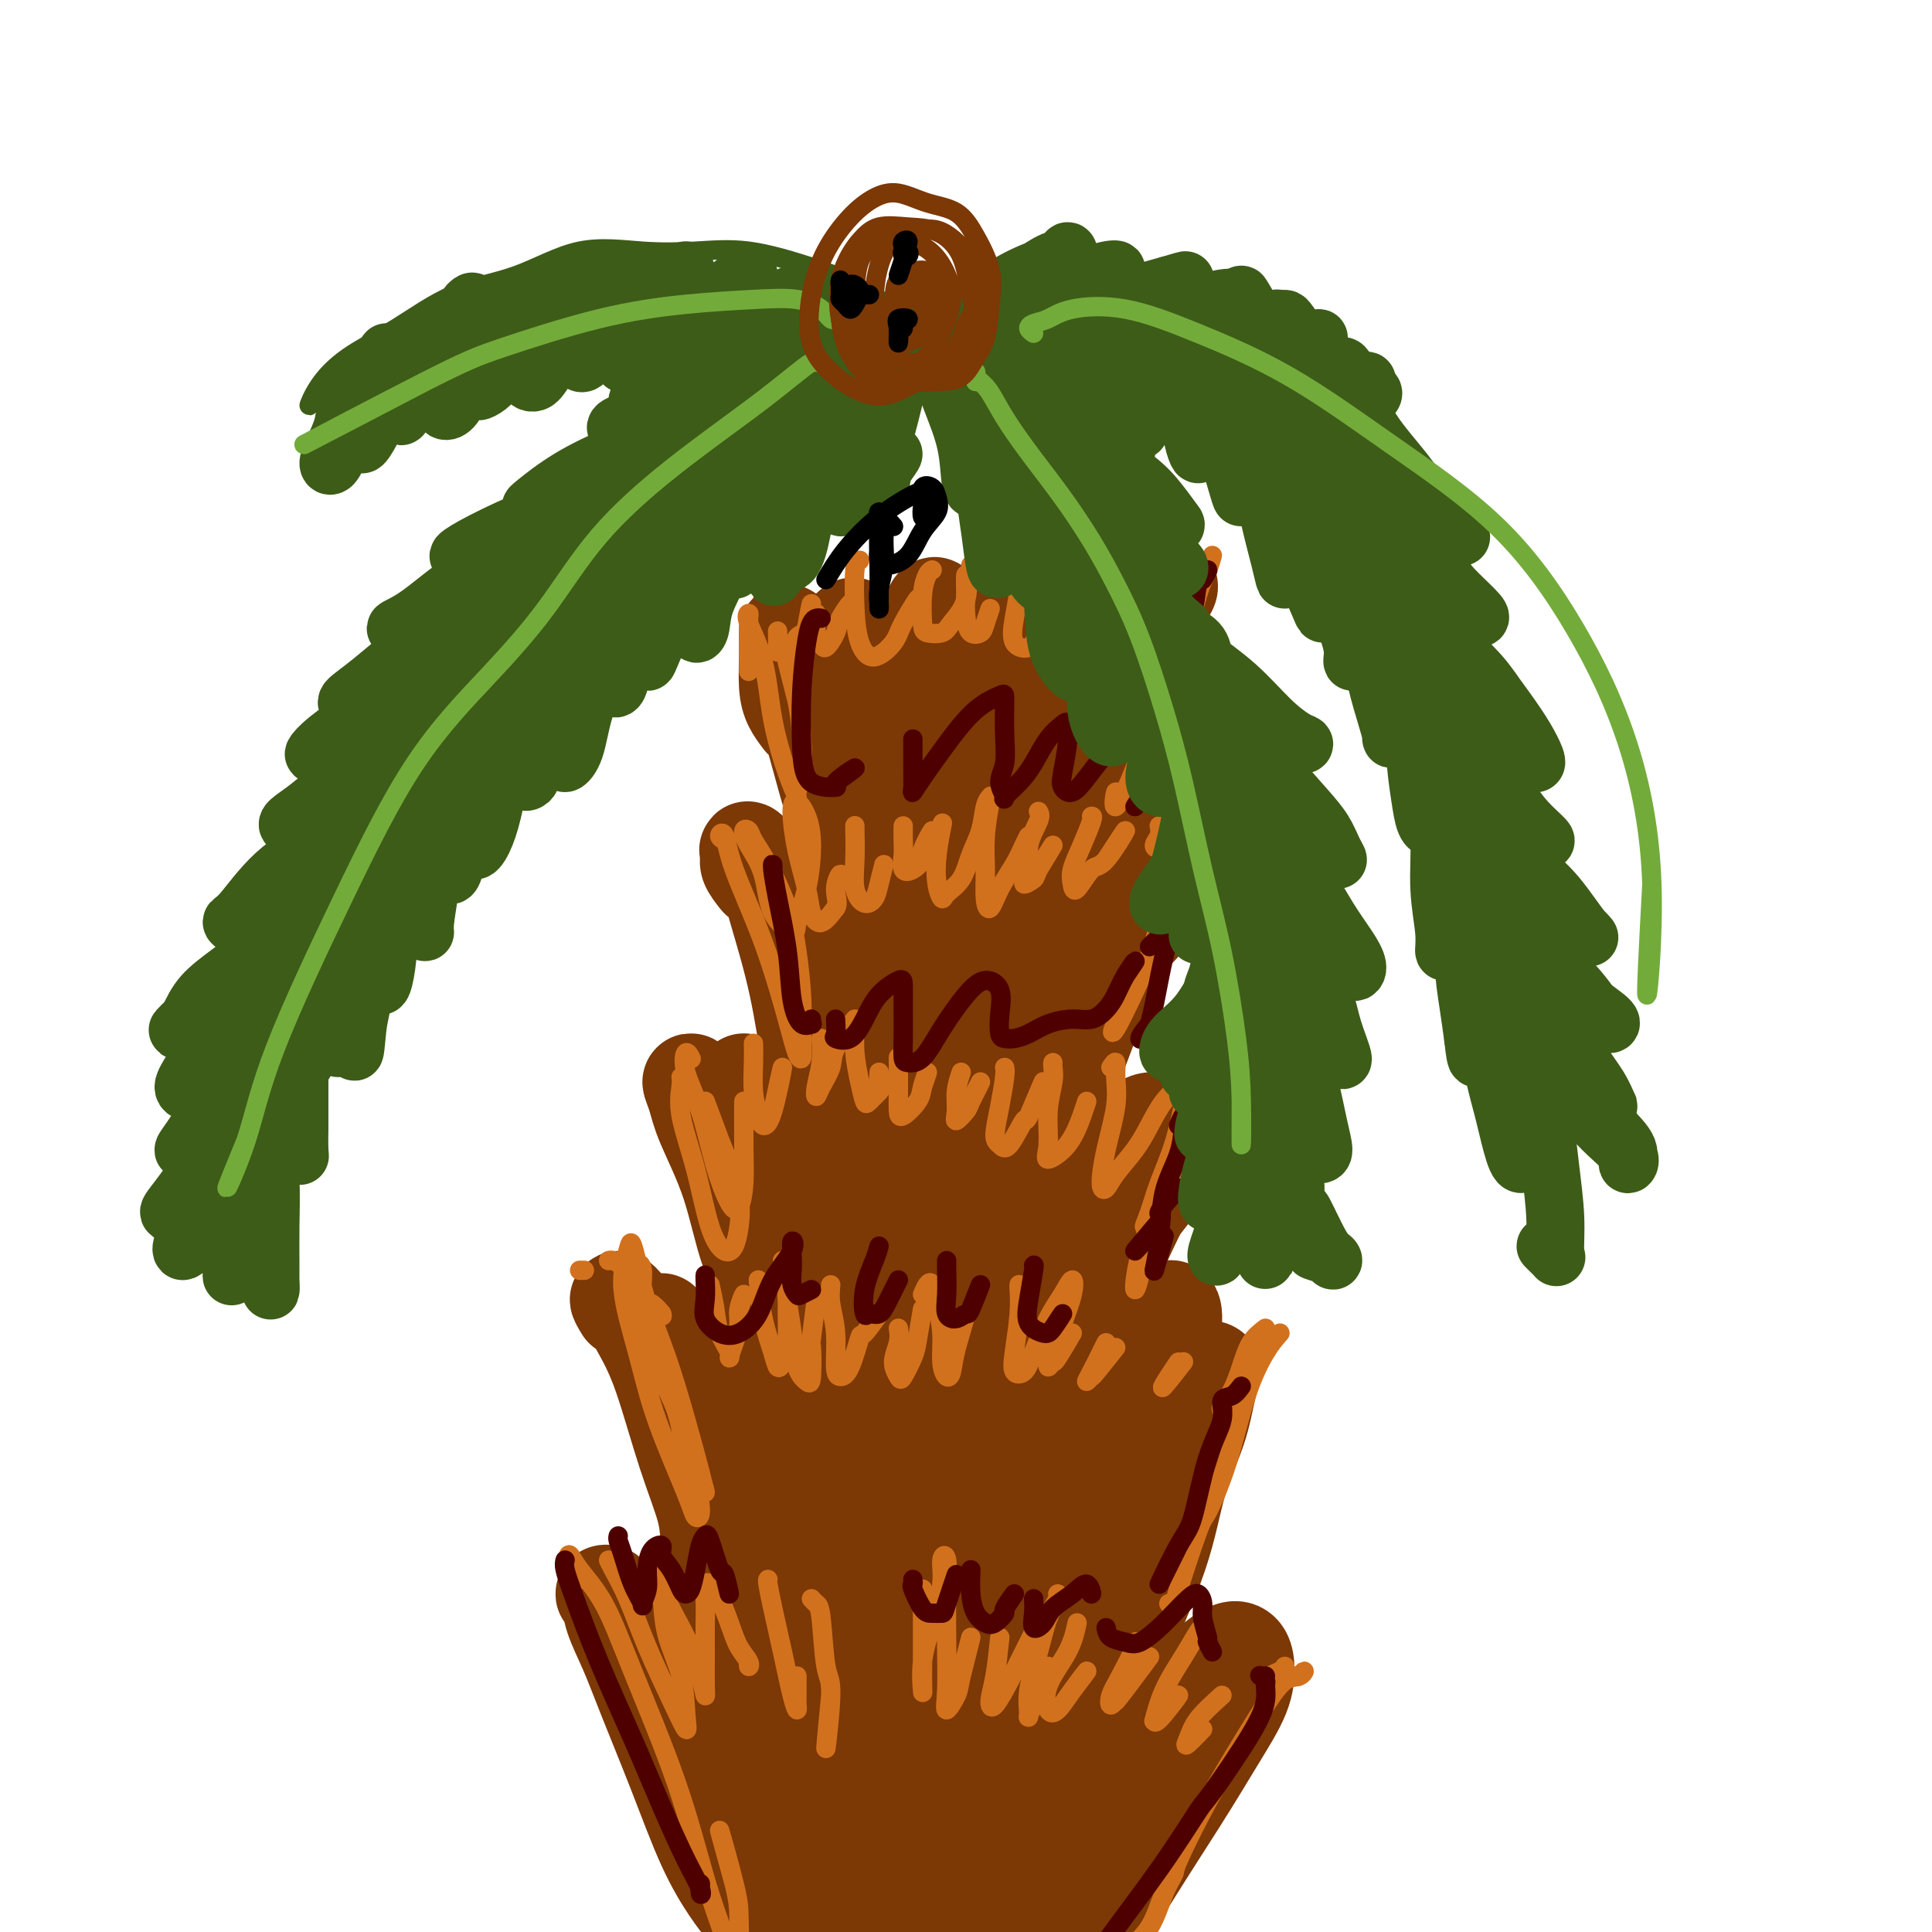 <svg viewBox='0 0 400 400' version='1.1' xmlns='http://www.w3.org/2000/svg' xmlns:xlink='http://www.w3.org/1999/xlink'><g fill='none' stroke='rgb(124,56,5)' stroke-width='20' stroke-linecap='round' stroke-linejoin='round'><path d='M128,335c0.093,-0.256 0.186,-0.512 0,-1c-0.186,-0.488 -0.651,-1.207 -1,-2c-0.349,-0.793 -0.582,-1.661 -1,-2c-0.418,-0.339 -1.019,-0.149 -1,0c0.019,0.149 0.660,0.258 1,1c0.340,0.742 0.379,2.117 1,4c0.621,1.883 1.825,4.275 3,7c1.175,2.725 2.321,5.784 4,10c1.679,4.216 3.890,9.589 6,15c2.110,5.411 4.118,10.860 6,15c1.882,4.140 3.636,6.969 5,9c1.364,2.031 2.337,3.262 3,4c0.663,0.738 1.017,0.983 1,1c-0.017,0.017 -0.405,-0.194 -1,-1c-0.595,-0.806 -1.396,-2.208 -2,-4c-0.604,-1.792 -1.012,-3.974 -2,-7c-0.988,-3.026 -2.556,-6.898 -4,-11c-1.444,-4.102 -2.764,-8.436 -4,-13c-1.236,-4.564 -2.387,-9.359 -3,-13c-0.613,-3.641 -0.688,-6.127 -1,-8c-0.312,-1.873 -0.862,-3.134 -1,-4c-0.138,-0.866 0.134,-1.338 0,-1c-0.134,0.338 -0.675,1.486 0,4c0.675,2.514 2.566,6.394 4,11c1.434,4.606 2.412,9.938 4,16c1.588,6.062 3.787,12.853 6,18c2.213,5.147 4.441,8.650 6,11c1.559,2.350 2.448,3.547 3,4c0.552,0.453 0.767,0.163 1,-1c0.233,-1.163 0.486,-3.198 0,-6c-0.486,-2.802 -1.710,-6.372 -3,-11c-1.290,-4.628 -2.645,-10.314 -4,-16'/><path d='M154,364c-2.001,-8.680 -4.002,-13.381 -5,-18c-0.998,-4.619 -0.993,-9.157 -1,-11c-0.007,-1.843 -0.024,-0.991 0,-1c0.024,-0.009 0.091,-0.880 0,-1c-0.091,-0.120 -0.338,0.510 0,1c0.338,0.490 1.262,0.841 2,3c0.738,2.159 1.290,6.126 2,10c0.710,3.874 1.577,7.653 3,13c1.423,5.347 3.403,12.260 5,18c1.597,5.740 2.811,10.308 4,13c1.189,2.692 2.351,3.509 3,4c0.649,0.491 0.783,0.655 1,0c0.217,-0.655 0.517,-2.128 0,-5c-0.517,-2.872 -1.851,-7.144 -3,-12c-1.149,-4.856 -2.113,-10.298 -3,-16c-0.887,-5.702 -1.696,-11.665 -2,-16c-0.304,-4.335 -0.104,-7.041 0,-9c0.104,-1.959 0.111,-3.171 0,-4c-0.111,-0.829 -0.340,-1.276 0,-1c0.340,0.276 1.251,1.276 2,4c0.749,2.724 1.338,7.174 2,12c0.662,4.826 1.397,10.030 2,16c0.603,5.970 1.076,12.708 2,18c0.924,5.292 2.301,9.140 3,11c0.699,1.860 0.720,1.732 1,2c0.280,0.268 0.820,0.934 1,0c0.180,-0.934 -0.001,-3.466 0,-7c0.001,-3.534 0.185,-8.068 0,-13c-0.185,-4.932 -0.740,-10.260 -1,-17c-0.260,-6.740 -0.224,-14.892 0,-20c0.224,-5.108 0.635,-7.174 1,-8c0.365,-0.826 0.682,-0.413 1,0'/><path d='M174,330c0.155,-9.527 0.044,-0.844 0,4c-0.044,4.844 -0.019,5.849 0,9c0.019,3.151 0.032,8.448 0,14c-0.032,5.552 -0.111,11.361 0,17c0.111,5.639 0.411,11.109 1,15c0.589,3.891 1.466,6.202 2,8c0.534,1.798 0.726,3.083 1,3c0.274,-0.083 0.631,-1.536 1,-3c0.369,-1.464 0.751,-2.941 1,-6c0.249,-3.059 0.366,-7.700 0,-13c-0.366,-5.300 -1.214,-11.258 -1,-18c0.214,-6.742 1.490,-14.266 3,-19c1.510,-4.734 3.253,-6.678 4,-7c0.747,-0.322 0.497,0.976 0,4c-0.497,3.024 -1.240,7.773 -2,13c-0.760,5.227 -1.535,10.931 -2,17c-0.465,6.069 -0.620,12.502 -1,18c-0.380,5.498 -0.986,10.059 -1,13c-0.014,2.941 0.565,4.260 1,5c0.435,0.740 0.726,0.899 1,0c0.274,-0.899 0.531,-2.857 1,-6c0.469,-3.143 1.152,-7.473 2,-12c0.848,-4.527 1.863,-9.253 3,-15c1.137,-5.747 2.396,-12.514 4,-18c1.604,-5.486 3.553,-9.689 5,-12c1.447,-2.311 2.393,-2.730 3,-3c0.607,-0.270 0.874,-0.392 1,0c0.126,0.392 0.111,1.298 0,4c-0.111,2.702 -0.317,7.201 -1,12c-0.683,4.799 -1.841,9.900 -3,15'/><path d='M197,369c-1.029,7.803 -2.103,11.810 -3,17c-0.897,5.190 -1.618,11.563 -2,15c-0.382,3.437 -0.425,3.936 0,4c0.425,0.064 1.316,-0.309 2,-2c0.684,-1.691 1.159,-4.700 2,-8c0.841,-3.300 2.049,-6.890 3,-11c0.951,-4.110 1.647,-8.741 3,-15c1.353,-6.259 3.365,-14.145 6,-20c2.635,-5.855 5.893,-9.677 8,-12c2.107,-2.323 3.063,-3.146 4,-3c0.937,0.146 1.856,1.261 2,3c0.144,1.739 -0.487,4.102 -2,8c-1.513,3.898 -3.907,9.331 -6,15c-2.093,5.669 -3.883,11.575 -6,18c-2.117,6.425 -4.561,13.369 -6,18c-1.439,4.631 -1.875,6.949 -2,8c-0.125,1.051 0.059,0.835 1,0c0.941,-0.835 2.638,-2.288 4,-5c1.362,-2.712 2.388,-6.681 4,-11c1.612,-4.319 3.809,-8.987 6,-14c2.191,-5.013 4.375,-10.370 7,-15c2.625,-4.630 5.691,-8.534 8,-11c2.309,-2.466 3.860,-3.493 5,-4c1.140,-0.507 1.868,-0.493 2,0c0.132,0.493 -0.332,1.467 -1,4c-0.668,2.533 -1.541,6.627 -3,11c-1.459,4.373 -3.504,9.025 -6,14c-2.496,4.975 -5.442,10.272 -8,16c-2.558,5.728 -4.727,11.888 -6,15c-1.273,3.112 -1.649,3.175 -1,2c0.649,-1.175 2.325,-3.587 4,-6'/><path d='M216,400c1.682,-2.859 4.386,-8.006 7,-13c2.614,-4.994 5.138,-9.834 8,-15c2.862,-5.166 6.063,-10.659 9,-15c2.937,-4.341 5.610,-7.529 8,-10c2.390,-2.471 4.497,-4.224 6,-5c1.503,-0.776 2.400,-0.574 3,0c0.600,0.574 0.901,1.522 1,3c0.099,1.478 -0.003,3.486 -1,6c-0.997,2.514 -2.889,5.533 -5,9c-2.111,3.467 -4.442,7.383 -8,13c-3.558,5.617 -8.342,12.935 -12,19c-3.658,6.065 -6.188,10.876 -7,12c-0.812,1.124 0.094,-1.438 1,-4'/><path d='M129,271c-0.582,-0.965 -1.164,-1.929 -1,-2c0.164,-0.071 1.074,0.752 2,2c0.926,1.248 1.868,2.923 3,5c1.132,2.077 2.454,4.557 4,9c1.546,4.443 3.316,10.850 5,16c1.684,5.150 3.282,9.045 4,12c0.718,2.955 0.556,4.970 1,6c0.444,1.030 1.495,1.074 2,1c0.505,-0.074 0.464,-0.264 0,-1c-0.464,-0.736 -1.350,-2.016 -2,-4c-0.650,-1.984 -1.065,-4.672 -2,-8c-0.935,-3.328 -2.390,-7.298 -4,-12c-1.610,-4.702 -3.376,-10.138 -4,-14c-0.624,-3.862 -0.105,-6.151 0,-7c0.105,-0.849 -0.204,-0.258 0,1c0.204,1.258 0.921,3.184 2,6c1.079,2.816 2.521,6.522 4,11c1.479,4.478 2.995,9.729 5,15c2.005,5.271 4.500,10.562 6,15c1.500,4.438 2.005,8.022 3,10c0.995,1.978 2.481,2.350 3,2c0.519,-0.350 0.072,-1.423 0,-3c-0.072,-1.577 0.229,-3.660 0,-7c-0.229,-3.340 -0.990,-7.937 -2,-13c-1.010,-5.063 -2.269,-10.590 -3,-16c-0.731,-5.410 -0.933,-10.701 -1,-14c-0.067,-3.299 0.003,-4.606 0,-5c-0.003,-0.394 -0.078,0.125 0,1c0.078,0.875 0.308,2.107 1,5c0.692,2.893 1.846,7.446 3,12'/><path d='M158,294c1.161,4.922 2.062,8.228 3,13c0.938,4.772 1.911,11.010 3,16c1.089,4.990 2.293,8.733 3,11c0.707,2.267 0.917,3.060 1,3c0.083,-0.060 0.039,-0.973 0,-3c-0.039,-2.027 -0.074,-5.168 0,-9c0.074,-3.832 0.258,-8.354 0,-14c-0.258,-5.646 -0.956,-12.415 -1,-19c-0.044,-6.585 0.566,-12.985 1,-16c0.434,-3.015 0.693,-2.645 1,-2c0.307,0.645 0.662,1.565 1,4c0.338,2.435 0.658,6.385 1,11c0.342,4.615 0.707,9.896 1,16c0.293,6.104 0.516,13.030 1,19c0.484,5.970 1.230,10.984 2,14c0.770,3.016 1.565,4.035 2,4c0.435,-0.035 0.510,-1.123 1,-3c0.490,-1.877 1.396,-4.543 2,-8c0.604,-3.457 0.908,-7.704 1,-13c0.092,-5.296 -0.028,-11.641 0,-19c0.028,-7.359 0.204,-15.733 1,-21c0.796,-5.267 2.214,-7.428 3,-8c0.786,-0.572 0.942,0.444 1,2c0.058,1.556 0.017,3.652 0,7c-0.017,3.348 -0.012,7.947 0,13c0.012,5.053 0.031,10.559 0,17c-0.031,6.441 -0.110,13.817 0,20c0.110,6.183 0.411,11.173 1,14c0.589,2.827 1.466,3.492 2,3c0.534,-0.492 0.724,-2.141 1,-5c0.276,-2.859 0.638,-6.930 1,-11'/><path d='M191,330c0.706,-4.813 1.471,-8.846 2,-14c0.529,-5.154 0.822,-11.428 2,-18c1.178,-6.572 3.241,-13.440 5,-17c1.759,-3.560 3.216,-3.812 4,-4c0.784,-0.188 0.897,-0.312 1,1c0.103,1.312 0.195,4.061 0,7c-0.195,2.939 -0.677,6.069 -1,10c-0.323,3.931 -0.487,8.662 -1,14c-0.513,5.338 -1.375,11.283 -2,17c-0.625,5.717 -1.011,11.207 -1,15c0.011,3.793 0.421,5.888 1,6c0.579,0.112 1.329,-1.760 2,-5c0.671,-3.240 1.263,-7.849 2,-13c0.737,-5.151 1.618,-10.845 3,-17c1.382,-6.155 3.264,-12.771 5,-19c1.736,-6.229 3.327,-12.069 5,-15c1.673,-2.931 3.427,-2.951 4,-2c0.573,0.951 -0.037,2.873 0,6c0.037,3.127 0.720,7.459 0,12c-0.720,4.541 -2.845,9.291 -4,14c-1.155,4.709 -1.341,9.375 -2,14c-0.659,4.625 -1.790,9.207 -2,12c-0.210,2.793 0.500,3.798 1,3c0.500,-0.798 0.788,-3.398 2,-7c1.212,-3.602 3.348,-8.206 5,-13c1.652,-4.794 2.820,-9.777 5,-16c2.180,-6.223 5.371,-13.687 8,-19c2.629,-5.313 4.694,-8.476 6,-10c1.306,-1.524 1.852,-1.410 2,0c0.148,1.410 -0.100,4.117 -1,8c-0.900,3.883 -2.450,8.941 -4,14'/><path d='M238,294c-1.397,6.599 -3.390,12.097 -5,18c-1.610,5.903 -2.836,12.209 -4,17c-1.164,4.791 -2.266,8.065 -2,9c0.266,0.935 1.902,-0.468 3,-3c1.098,-2.532 1.660,-6.192 3,-10c1.340,-3.808 3.460,-7.765 5,-12c1.540,-4.235 2.501,-8.747 4,-13c1.499,-4.253 3.536,-8.246 5,-11c1.464,-2.754 2.355,-4.270 3,-5c0.645,-0.730 1.044,-0.674 1,0c-0.044,0.674 -0.530,1.967 -1,4c-0.470,2.033 -0.923,4.806 -2,8c-1.077,3.194 -2.780,6.809 -4,11c-1.220,4.191 -1.959,8.959 -4,15c-2.041,6.041 -5.384,13.356 -7,17c-1.616,3.644 -1.505,3.616 -1,3c0.505,-0.616 1.405,-1.820 3,-7c1.595,-5.180 3.884,-14.337 4,-15c0.116,-0.663 -1.942,7.169 -4,15'/><path d='M144,226c0.136,-0.248 0.273,-0.496 0,-1c-0.273,-0.504 -0.955,-1.263 -1,-1c-0.045,0.263 0.548,1.548 1,3c0.452,1.452 0.765,3.071 2,6c1.235,2.929 3.393,7.167 5,12c1.607,4.833 2.662,10.262 4,14c1.338,3.738 2.959,5.785 4,7c1.041,1.215 1.504,1.600 2,2c0.496,0.400 1.027,0.817 1,0c-0.027,-0.817 -0.610,-2.868 -1,-5c-0.390,-2.132 -0.585,-4.347 -1,-7c-0.415,-2.653 -1.048,-5.746 -2,-10c-0.952,-4.254 -2.223,-9.671 -3,-14c-0.777,-4.329 -1.061,-7.571 -1,-8c0.061,-0.429 0.468,1.956 1,5c0.532,3.044 1.190,6.748 2,11c0.810,4.252 1.773,9.053 3,14c1.227,4.947 2.719,10.040 4,14c1.281,3.960 2.351,6.787 3,8c0.649,1.213 0.875,0.810 1,0c0.125,-0.810 0.147,-2.029 0,-4c-0.147,-1.971 -0.463,-4.694 -1,-8c-0.537,-3.306 -1.294,-7.194 -2,-12c-0.706,-4.806 -1.359,-10.530 -2,-15c-0.641,-4.470 -1.269,-7.686 -1,-9c0.269,-1.314 1.434,-0.725 2,1c0.566,1.725 0.533,4.586 1,8c0.467,3.414 1.433,7.381 2,11c0.567,3.619 0.733,6.891 1,10c0.267,3.109 0.633,6.054 1,9'/><path d='M169,267c1.325,6.932 1.138,4.763 1,4c-0.138,-0.763 -0.227,-0.121 0,-1c0.227,-0.879 0.768,-3.278 1,-6c0.232,-2.722 0.153,-5.766 0,-10c-0.153,-4.234 -0.382,-9.657 0,-15c0.382,-5.343 1.374,-10.606 2,-13c0.626,-2.394 0.886,-1.918 1,0c0.114,1.918 0.083,5.279 0,9c-0.083,3.721 -0.219,7.802 0,12c0.219,4.198 0.794,8.512 1,13c0.206,4.488 0.044,9.151 0,13c-0.044,3.849 0.029,6.885 0,8c-0.029,1.115 -0.160,0.311 0,-1c0.160,-1.311 0.610,-3.127 1,-6c0.390,-2.873 0.721,-6.804 1,-11c0.279,-4.196 0.506,-8.658 1,-14c0.494,-5.342 1.257,-11.565 2,-16c0.743,-4.435 1.468,-7.084 2,-8c0.532,-0.916 0.871,-0.101 1,1c0.129,1.101 0.049,2.488 0,5c-0.049,2.512 -0.066,6.151 0,10c0.066,3.849 0.216,7.910 0,13c-0.216,5.090 -0.797,11.209 -1,17c-0.203,5.791 -0.029,11.254 0,14c0.029,2.746 -0.088,2.774 0,2c0.088,-0.774 0.380,-2.350 1,-5c0.620,-2.650 1.570,-6.373 2,-11c0.430,-4.627 0.342,-10.158 1,-16c0.658,-5.842 2.062,-11.996 3,-18c0.938,-6.004 1.411,-11.858 2,-14c0.589,-2.142 1.295,-0.571 2,1'/><path d='M193,224c1.522,-8.108 -0.172,2.122 -1,9c-0.828,6.878 -0.789,10.406 -1,15c-0.211,4.594 -0.673,10.256 -1,16c-0.327,5.744 -0.519,11.572 -1,16c-0.481,4.428 -1.249,7.457 -1,9c0.249,1.543 1.516,1.600 2,0c0.484,-1.600 0.186,-4.859 1,-9c0.814,-4.141 2.740,-9.165 4,-14c1.260,-4.835 1.855,-9.481 3,-14c1.145,-4.519 2.842,-8.911 4,-12c1.158,-3.089 1.777,-4.875 2,-6c0.223,-1.125 0.049,-1.589 0,-1c-0.049,0.589 0.028,2.229 0,5c-0.028,2.771 -0.162,6.671 -1,11c-0.838,4.329 -2.380,9.087 -3,14c-0.620,4.913 -0.317,9.979 -1,15c-0.683,5.021 -2.351,9.995 -3,12c-0.649,2.005 -0.279,1.042 0,0c0.279,-1.042 0.466,-2.161 1,-5c0.534,-2.839 1.414,-7.398 2,-12c0.586,-4.602 0.878,-9.248 2,-15c1.122,-5.752 3.075,-12.611 5,-17c1.925,-4.389 3.823,-6.307 5,-7c1.177,-0.693 1.635,-0.161 2,1c0.365,1.161 0.638,2.952 0,6c-0.638,3.048 -2.186,7.353 -3,12c-0.814,4.647 -0.892,9.635 -2,15c-1.108,5.365 -3.245,11.108 -4,16c-0.755,4.892 -0.126,8.932 0,11c0.126,2.068 -0.250,2.162 0,1c0.250,-1.162 1.125,-3.581 2,-6'/><path d='M206,290c0.524,-3.158 0.834,-8.552 2,-14c1.166,-5.448 3.187,-10.948 5,-17c1.813,-6.052 3.418,-12.656 5,-17c1.582,-4.344 3.142,-6.429 4,-7c0.858,-0.571 1.016,0.371 1,2c-0.016,1.629 -0.206,3.945 -1,7c-0.794,3.055 -2.193,6.848 -3,11c-0.807,4.152 -1.023,8.661 -2,14c-0.977,5.339 -2.717,11.507 -4,16c-1.283,4.493 -2.110,7.310 -2,8c0.110,0.690 1.159,-0.747 2,-3c0.841,-2.253 1.476,-5.322 3,-10c1.524,-4.678 3.936,-10.966 6,-17c2.064,-6.034 3.778,-11.813 6,-17c2.222,-5.187 4.952,-9.782 7,-12c2.048,-2.218 3.414,-2.058 4,-2c0.586,0.058 0.392,0.012 0,1c-0.392,0.988 -0.983,3.008 -2,6c-1.017,2.992 -2.461,6.957 -4,11c-1.539,4.043 -3.173,8.164 -5,13c-1.827,4.836 -3.846,10.386 -5,14c-1.154,3.614 -1.442,5.292 -1,5c0.442,-0.292 1.613,-2.555 3,-6c1.387,-3.445 2.990,-8.072 5,-13c2.010,-4.928 4.428,-10.158 7,-15c2.572,-4.842 5.300,-9.296 7,-12c1.700,-2.704 2.373,-3.658 2,-3c-0.373,0.658 -1.791,2.929 -2,4c-0.209,1.071 0.790,0.942 -2,5c-2.790,4.058 -9.369,12.302 -10,13c-0.631,0.698 4.684,-6.151 10,-13'/><path d='M157,182c-0.865,-1.091 -1.730,-2.182 -2,-3c-0.270,-0.818 0.056,-1.362 0,-2c-0.056,-0.638 -0.493,-1.371 0,-1c0.493,0.371 1.914,1.847 3,4c1.086,2.153 1.835,4.985 3,9c1.165,4.015 2.747,9.214 4,15c1.253,5.786 2.179,12.160 3,17c0.821,4.840 1.539,8.145 2,10c0.461,1.855 0.667,2.261 1,2c0.333,-0.261 0.793,-1.190 1,-3c0.207,-1.810 0.160,-4.502 0,-8c-0.160,-3.498 -0.435,-7.802 -1,-13c-0.565,-5.198 -1.421,-11.291 -2,-16c-0.579,-4.709 -0.882,-8.034 -1,-10c-0.118,-1.966 -0.050,-2.571 0,-3c0.050,-0.429 0.082,-0.681 0,0c-0.082,0.681 -0.277,2.296 0,5c0.277,2.704 1.026,6.499 2,11c0.974,4.501 2.173,9.710 3,15c0.827,5.290 1.283,10.661 2,14c0.717,3.339 1.695,4.644 2,5c0.305,0.356 -0.063,-0.239 0,-2c0.063,-1.761 0.556,-4.689 1,-8c0.444,-3.311 0.840,-7.007 1,-12c0.160,-4.993 0.084,-11.284 0,-17c-0.084,-5.716 -0.176,-10.858 0,-13c0.176,-2.142 0.622,-1.284 1,0c0.378,1.284 0.689,2.994 1,6c0.311,3.006 0.622,7.309 1,12c0.378,4.691 0.822,9.769 1,15c0.178,5.231 0.089,10.616 0,16'/><path d='M183,227c0.587,9.539 0.054,8.887 0,9c-0.054,0.113 0.369,0.990 1,0c0.631,-0.990 1.468,-3.847 2,-7c0.532,-3.153 0.758,-6.602 1,-11c0.242,-4.398 0.500,-9.747 1,-16c0.500,-6.253 1.244,-13.411 2,-18c0.756,-4.589 1.525,-6.609 2,-7c0.475,-0.391 0.656,0.847 1,3c0.344,2.153 0.852,5.222 1,9c0.148,3.778 -0.064,8.264 0,13c0.064,4.736 0.403,9.721 0,15c-0.403,5.279 -1.550,10.852 -2,14c-0.450,3.148 -0.204,3.870 0,4c0.204,0.130 0.366,-0.331 1,-3c0.634,-2.669 1.740,-7.545 3,-12c1.260,-4.455 2.674,-8.488 4,-14c1.326,-5.512 2.563,-12.504 4,-18c1.437,-5.496 3.073,-9.496 4,-11c0.927,-1.504 1.147,-0.512 1,1c-0.147,1.512 -0.659,3.545 -1,6c-0.341,2.455 -0.510,5.333 -1,9c-0.490,3.667 -1.300,8.125 -2,13c-0.700,4.875 -1.289,10.168 -2,15c-0.711,4.832 -1.542,9.204 -2,12c-0.458,2.796 -0.541,4.018 0,3c0.541,-1.018 1.707,-4.274 3,-8c1.293,-3.726 2.714,-7.921 4,-13c1.286,-5.079 2.438,-11.042 4,-17c1.562,-5.958 3.536,-11.912 5,-16c1.464,-4.088 2.418,-6.311 3,-7c0.582,-0.689 0.791,0.155 1,1'/><path d='M221,176c3.008,-8.028 0.528,1.902 -1,8c-1.528,6.098 -2.106,8.363 -3,12c-0.894,3.637 -2.105,8.645 -3,13c-0.895,4.355 -1.473,8.058 -2,11c-0.527,2.942 -1.004,5.125 -1,6c0.004,0.875 0.488,0.442 1,-1c0.512,-1.442 1.050,-3.893 2,-7c0.950,-3.107 2.310,-6.870 4,-11c1.690,-4.130 3.710,-8.626 6,-13c2.290,-4.374 4.851,-8.626 7,-12c2.149,-3.374 3.886,-5.870 5,-7c1.114,-1.130 1.605,-0.893 2,0c0.395,0.893 0.695,2.441 0,5c-0.695,2.559 -2.383,6.129 -4,10c-1.617,3.871 -3.161,8.044 -5,13c-1.839,4.956 -3.971,10.695 -6,16c-2.029,5.305 -3.956,10.176 -5,13c-1.044,2.824 -1.207,3.602 -1,3c0.207,-0.602 0.784,-2.585 2,-6c1.216,-3.415 3.073,-8.261 5,-13c1.927,-4.739 3.926,-9.369 6,-14c2.074,-4.631 4.224,-9.263 6,-13c1.776,-3.737 3.177,-6.578 4,-8c0.823,-1.422 1.068,-1.425 1,-1c-0.068,0.425 -0.449,1.277 -1,3c-0.551,1.723 -1.271,4.318 -2,6c-0.729,1.682 -1.465,2.453 -3,4c-1.535,1.547 -3.867,3.871 -4,4c-0.133,0.129 1.934,-1.935 4,-4'/><path d='M166,149c-0.732,-0.967 -1.464,-1.933 -2,-3c-0.536,-1.067 -0.876,-2.234 -1,-4c-0.124,-1.766 -0.033,-4.130 0,-6c0.033,-1.870 0.007,-3.245 0,-4c-0.007,-0.755 0.006,-0.888 0,-1c-0.006,-0.112 -0.030,-0.202 0,1c0.030,1.202 0.116,3.696 1,7c0.884,3.304 2.566,7.419 4,12c1.434,4.581 2.619,9.629 4,14c1.381,4.371 2.960,8.067 4,11c1.040,2.933 1.543,5.104 2,6c0.457,0.896 0.867,0.516 1,0c0.133,-0.516 -0.011,-1.170 0,-3c0.011,-1.830 0.178,-4.837 0,-8c-0.178,-3.163 -0.699,-6.482 -1,-11c-0.301,-4.518 -0.380,-10.235 -1,-15c-0.620,-4.765 -1.779,-8.578 -2,-11c-0.221,-2.422 0.496,-3.453 1,-4c0.504,-0.547 0.793,-0.611 1,0c0.207,0.611 0.330,1.898 1,5c0.670,3.102 1.885,8.018 3,13c1.115,4.982 2.130,10.031 3,15c0.870,4.969 1.596,9.857 2,13c0.404,3.143 0.487,4.541 1,5c0.513,0.459 1.456,-0.021 2,-1c0.544,-0.979 0.688,-2.456 1,-5c0.312,-2.544 0.791,-6.153 1,-10c0.209,-3.847 0.147,-7.931 0,-13c-0.147,-5.069 -0.380,-11.121 0,-16c0.380,-4.879 1.371,-8.583 2,-10c0.629,-1.417 0.894,-0.548 1,2c0.106,2.548 0.053,6.774 0,11'/><path d='M194,139c-0.076,5.058 -0.765,11.203 -1,17c-0.235,5.797 -0.014,11.245 0,15c0.014,3.755 -0.178,5.815 0,7c0.178,1.185 0.724,1.493 1,1c0.276,-0.493 0.280,-1.786 1,-4c0.720,-2.214 2.154,-5.347 3,-9c0.846,-3.653 1.103,-7.826 2,-13c0.897,-5.174 2.436,-11.350 4,-17c1.564,-5.650 3.155,-10.773 4,-13c0.845,-2.227 0.946,-1.559 1,0c0.054,1.559 0.063,4.008 0,7c-0.063,2.992 -0.196,6.526 -1,11c-0.804,4.474 -2.277,9.887 -3,15c-0.723,5.113 -0.694,9.924 -1,14c-0.306,4.076 -0.947,7.415 -1,9c-0.053,1.585 0.481,1.414 1,0c0.519,-1.414 1.024,-4.072 2,-7c0.976,-2.928 2.423,-6.127 4,-10c1.577,-3.873 3.284,-8.421 5,-13c1.716,-4.579 3.443,-9.188 5,-13c1.557,-3.812 2.946,-6.825 4,-8c1.054,-1.175 1.773,-0.510 2,1c0.227,1.510 -0.040,3.867 -1,7c-0.960,3.133 -2.614,7.043 -4,11c-1.386,3.957 -2.504,7.960 -4,12c-1.496,4.040 -3.371,8.117 -4,11c-0.629,2.883 -0.011,4.571 0,5c0.011,0.429 -0.585,-0.400 0,-2c0.585,-1.600 2.350,-3.969 4,-7c1.650,-3.031 3.186,-6.723 5,-11c1.814,-4.277 3.907,-9.138 6,-14'/><path d='M228,141c3.854,-7.853 5.989,-10.486 8,-13c2.011,-2.514 3.899,-4.910 5,-6c1.101,-1.090 1.416,-0.875 1,0c-0.416,0.875 -1.561,2.409 -3,5c-1.439,2.591 -3.171,6.238 -5,10c-1.829,3.762 -3.753,7.640 -6,12c-2.247,4.360 -4.815,9.201 -7,14c-2.185,4.799 -3.988,9.554 -5,12c-1.012,2.446 -1.234,2.582 -1,2c0.234,-0.582 0.924,-1.880 1,-2c0.076,-0.120 -0.462,0.940 -1,2'/></g>
<g fill='none' stroke='rgb(210,113,29)' stroke-width='4' stroke-linecap='round' stroke-linejoin='round'><path d='M120,327c0.219,-0.128 0.438,-0.255 0,-1c-0.438,-0.745 -1.532,-2.106 -2,-3c-0.468,-0.894 -0.311,-1.320 0,-1c0.311,0.320 0.774,1.385 2,3c1.226,1.615 3.214,3.778 5,7c1.786,3.222 3.371,7.502 6,14c2.629,6.498 6.302,15.214 9,23c2.698,7.786 4.422,14.642 6,20c1.578,5.358 3.011,9.220 4,12c0.989,2.780 1.534,4.479 2,5c0.466,0.521 0.854,-0.137 1,-2c0.146,-1.863 0.049,-4.932 0,-7c-0.049,-2.068 -0.052,-3.134 -1,-7c-0.948,-3.866 -2.842,-10.533 -3,-11c-0.158,-0.467 1.421,5.267 3,11'/><path d='M127,325c-0.468,-0.951 -0.936,-1.902 -1,-2c-0.064,-0.098 0.278,0.656 1,2c0.722,1.344 1.826,3.280 3,6c1.174,2.720 2.419,6.226 4,10c1.581,3.774 3.499,7.815 5,11c1.501,3.185 2.585,5.512 3,6c0.415,0.488 0.160,-0.864 0,-3c-0.160,-2.136 -0.226,-5.055 -1,-8c-0.774,-2.945 -2.258,-5.915 -3,-9c-0.742,-3.085 -0.742,-6.287 -1,-9c-0.258,-2.713 -0.773,-4.939 -1,-5c-0.227,-0.061 -0.166,2.044 1,5c1.166,2.956 3.437,6.764 5,10c1.563,3.236 2.419,5.901 3,8c0.581,2.099 0.888,3.632 1,4c0.112,0.368 0.029,-0.430 0,-2c-0.029,-1.570 -0.003,-3.911 0,-6c0.003,-2.089 -0.018,-3.925 0,-6c0.018,-2.075 0.073,-4.390 0,-6c-0.073,-1.610 -0.275,-2.516 0,-3c0.275,-0.484 1.026,-0.545 2,1c0.974,1.545 2.170,4.697 3,7c0.830,2.303 1.294,3.758 2,5c0.706,1.242 1.653,2.271 2,3c0.347,0.729 0.093,1.158 0,1c-0.093,-0.158 -0.027,-0.902 0,-1c0.027,-0.098 0.013,0.451 0,1'/><path d='M159,327c-0.067,0.063 -0.133,0.127 0,1c0.133,0.873 0.466,2.557 1,5c0.534,2.443 1.267,5.647 2,9c0.733,3.353 1.464,6.856 2,9c0.536,2.144 0.876,2.928 1,3c0.124,0.072 0.033,-0.568 0,-1c-0.033,-0.432 -0.009,-0.655 0,-2c0.009,-1.345 0.003,-3.813 0,-4c-0.003,-0.187 -0.001,1.906 0,4'/><path d='M168,331c0.329,0.366 0.658,0.732 1,1c0.342,0.268 0.697,0.439 1,3c0.303,2.561 0.556,7.511 1,10c0.444,2.489 1.081,2.516 1,6c-0.081,3.484 -0.880,10.424 -1,11c-0.120,0.576 0.440,-5.212 1,-11'/><path d='M191,329c-0.000,0.052 -0.000,0.104 0,1c0.000,0.896 0.000,2.637 0,4c-0.000,1.363 -0.002,2.349 0,4c0.002,1.651 0.006,3.968 0,6c-0.006,2.032 -0.022,3.780 0,5c0.022,1.220 0.082,1.911 0,1c-0.082,-0.911 -0.305,-3.423 0,-6c0.305,-2.577 1.140,-5.218 2,-8c0.860,-2.782 1.747,-5.704 2,-8c0.253,-2.296 -0.128,-3.967 0,-5c0.128,-1.033 0.764,-1.430 1,0c0.236,1.430 0.070,4.685 0,8c-0.070,3.315 -0.046,6.690 0,10c0.046,3.310 0.112,6.554 0,9c-0.112,2.446 -0.403,4.095 0,4c0.403,-0.095 1.500,-1.933 2,-3c0.500,-1.067 0.404,-1.364 1,-4c0.596,-2.636 1.885,-7.610 2,-8c0.115,-0.390 -0.942,3.805 -2,8'/><path d='M207,339c-0.301,2.881 -0.602,5.763 -1,8c-0.398,2.237 -0.892,3.830 -1,5c-0.108,1.170 0.170,1.916 1,1c0.830,-0.916 2.212,-3.493 3,-5c0.788,-1.507 0.981,-1.944 2,-4c1.019,-2.056 2.862,-5.730 3,-6c0.138,-0.270 -1.431,2.865 -3,6'/><path d='M219,330c0.182,0.128 0.365,0.255 0,1c-0.365,0.745 -1.276,2.107 -2,4c-0.724,1.893 -1.261,4.317 -2,7c-0.739,2.683 -1.681,5.624 -2,8c-0.319,2.376 -0.014,4.186 0,5c0.014,0.814 -0.264,0.630 0,0c0.264,-0.630 1.071,-1.708 2,-4c0.929,-2.292 1.980,-5.798 2,-6c0.020,-0.202 -0.990,2.899 -2,6'/><path d='M223,336c-0.404,1.889 -0.808,3.778 -2,6c-1.192,2.222 -3.171,4.778 -4,7c-0.829,2.222 -0.507,4.112 0,5c0.507,0.888 1.198,0.774 2,0c0.802,-0.774 1.716,-2.208 3,-4c1.284,-1.792 2.938,-3.940 3,-4c0.062,-0.060 -1.469,1.970 -3,4'/><path d='M235,340c0.282,-0.155 0.564,-0.310 0,1c-0.564,1.310 -1.972,4.084 -3,6c-1.028,1.916 -1.674,2.975 -2,4c-0.326,1.025 -0.330,2.015 0,2c0.330,-0.015 0.996,-1.035 1,-1c0.004,0.035 -0.653,1.125 1,-1c1.653,-2.125 5.615,-7.464 6,-8c0.385,-0.536 -2.808,3.732 -6,8'/><path d='M249,337c-0.188,0.019 -0.376,0.038 -1,1c-0.624,0.962 -1.685,2.866 -3,5c-1.315,2.134 -2.885,4.497 -4,7c-1.115,2.503 -1.777,5.146 -2,6c-0.223,0.854 -0.008,-0.080 0,0c0.008,0.080 -0.190,1.175 1,0c1.190,-1.175 3.769,-4.622 4,-5c0.231,-0.378 -1.884,2.311 -4,5'/><path d='M253,351c-1.915,1.719 -3.831,3.439 -5,5c-1.169,1.561 -1.592,2.965 -2,4c-0.408,1.035 -0.802,1.702 0,1c0.802,-0.702 2.801,-2.772 3,-3c0.199,-0.228 -1.400,1.386 -3,3'/><path d='M266,345c-0.140,0.309 -0.279,0.618 -1,1c-0.721,0.382 -2.022,0.836 -2,1c0.022,0.164 1.369,0.039 2,0c0.631,-0.039 0.546,0.007 1,0c0.454,-0.007 1.448,-0.068 2,0c0.552,0.068 0.662,0.266 1,0c0.338,-0.266 0.904,-0.996 1,-1c0.096,-0.004 -0.278,0.719 -1,1c-0.722,0.281 -1.791,0.121 -3,1c-1.209,0.879 -2.557,2.797 -4,5c-1.443,2.203 -2.981,4.690 -5,8c-2.019,3.310 -4.520,7.441 -7,12c-2.480,4.559 -4.938,9.545 -6,12c-1.062,2.455 -0.728,2.380 -1,3c-0.272,0.620 -1.150,1.936 -2,4c-0.850,2.064 -1.671,4.875 -3,7c-1.329,2.125 -3.164,3.562 -5,5'/><path d='M120,263c0.500,0.000 1.000,0.000 1,0c0.000,0.000 -0.500,0.000 -1,0'/><path d='M126,261c0.278,-0.083 0.555,-0.167 1,0c0.445,0.167 1.056,0.584 2,1c0.944,0.416 2.221,0.831 3,2c0.779,1.169 1.060,3.093 2,6c0.940,2.907 2.538,6.796 4,11c1.462,4.204 2.788,8.721 4,13c1.212,4.279 2.310,8.318 3,11c0.690,2.682 0.971,4.008 1,4c0.029,-0.008 -0.194,-1.349 -1,-3c-0.806,-1.651 -2.195,-3.613 -3,-6c-0.805,-2.387 -1.027,-5.198 -2,-8c-0.973,-2.802 -2.698,-5.596 -4,-10c-1.302,-4.404 -2.183,-10.417 -3,-15c-0.817,-4.583 -1.572,-7.736 -2,-9c-0.428,-1.264 -0.528,-0.638 -1,1c-0.472,1.638 -1.315,4.289 -1,8c0.315,3.711 1.787,8.484 3,13c1.213,4.516 2.165,8.776 4,14c1.835,5.224 4.552,11.411 6,15c1.448,3.589 1.627,4.579 2,5c0.373,0.421 0.939,0.272 1,-1c0.061,-1.272 -0.382,-3.669 -1,-6c-0.618,-2.331 -1.410,-4.597 -2,-7c-0.590,-2.403 -0.977,-4.942 -2,-8c-1.023,-3.058 -2.682,-6.634 -4,-11c-1.318,-4.366 -2.295,-9.521 -3,-13c-0.705,-3.479 -1.139,-5.280 -1,-6c0.139,-0.720 0.852,-0.358 1,1c0.148,1.358 -0.268,3.712 0,5c0.268,1.288 1.219,1.511 2,2c0.781,0.489 1.390,1.245 2,2'/><path d='M137,272c0.500,1.333 -0.750,-0.333 -2,-2'/><path d='M147,266c0.372,1.656 0.743,3.311 1,5c0.257,1.689 0.399,3.410 1,5c0.601,1.590 1.663,3.049 2,4c0.337,0.951 -0.049,1.394 0,1c0.049,-0.394 0.532,-1.625 1,-3c0.468,-1.375 0.919,-2.894 1,-4c0.081,-1.106 -0.209,-1.798 0,-3c0.209,-1.202 0.917,-2.915 1,-3c0.083,-0.085 -0.458,1.457 -1,3'/><path d='M157,265c0.221,2.679 0.441,5.359 1,8c0.559,2.641 1.456,5.244 2,7c0.544,1.756 0.735,2.667 1,3c0.265,0.333 0.602,0.089 1,-1c0.398,-1.089 0.855,-3.024 1,-5c0.145,-1.976 -0.023,-3.994 0,-6c0.023,-2.006 0.237,-4.002 0,-6c-0.237,-1.998 -0.925,-4.000 -1,-4c-0.075,-0.000 0.462,2.000 1,4'/><path d='M163,263c-0.097,1.933 -0.194,3.865 0,6c0.194,2.135 0.679,4.472 1,7c0.321,2.528 0.477,5.247 1,7c0.523,1.753 1.413,2.539 2,3c0.587,0.461 0.873,0.596 1,-1c0.127,-1.596 0.096,-4.923 0,-6c-0.096,-1.077 -0.257,0.095 0,-2c0.257,-2.095 0.930,-7.456 1,-8c0.070,-0.544 -0.465,3.728 -1,8'/><path d='M172,266c-0.118,1.206 -0.236,2.413 0,4c0.236,1.587 0.827,3.555 1,6c0.173,2.445 -0.073,5.368 0,7c0.073,1.632 0.464,1.975 1,2c0.536,0.025 1.218,-0.267 2,-2c0.782,-1.733 1.663,-4.908 2,-6c0.337,-1.092 0.129,-0.102 1,-1c0.871,-0.898 2.820,-3.685 3,-4c0.180,-0.315 -1.410,1.843 -3,4'/><path d='M186,275c0.139,0.899 0.279,1.797 0,3c-0.279,1.203 -0.976,2.710 -1,4c-0.024,1.290 0.625,2.361 1,3c0.375,0.639 0.476,0.845 1,0c0.524,-0.845 1.470,-2.742 2,-4c0.530,-1.258 0.643,-1.877 1,-4c0.357,-2.123 0.959,-5.749 1,-6c0.041,-0.251 -0.480,2.875 -1,6'/><path d='M191,268c0.331,-0.761 0.662,-1.523 1,-2c0.338,-0.477 0.682,-0.670 1,0c0.318,0.670 0.610,2.203 1,4c0.390,1.797 0.876,3.858 1,6c0.124,2.142 -0.116,4.364 0,6c0.116,1.636 0.586,2.684 1,3c0.414,0.316 0.771,-0.101 1,-1c0.229,-0.899 0.331,-2.281 1,-5c0.669,-2.719 1.905,-6.777 2,-7c0.095,-0.223 -0.953,3.388 -2,7'/><path d='M211,267c0.007,-0.441 0.014,-0.882 0,-1c-0.014,-0.118 -0.050,0.086 0,1c0.050,0.914 0.187,2.537 0,5c-0.187,2.463 -0.696,5.766 -1,8c-0.304,2.234 -0.401,3.400 0,4c0.401,0.600 1.302,0.635 2,0c0.698,-0.635 1.194,-1.939 2,-4c0.806,-2.061 1.923,-4.878 3,-7c1.077,-2.122 2.114,-3.548 3,-5c0.886,-1.452 1.620,-2.930 2,-3c0.380,-0.070 0.407,1.269 0,3c-0.407,1.731 -1.247,3.853 -2,6c-0.753,2.147 -1.418,4.318 -2,6c-0.582,1.682 -1.081,2.873 -1,3c0.081,0.127 0.743,-0.811 1,-1c0.257,-0.189 0.108,0.372 1,-1c0.892,-1.372 2.826,-4.678 3,-5c0.174,-0.322 -1.413,2.339 -3,5'/><path d='M229,278c-1.122,2.274 -2.244,4.549 -3,6c-0.756,1.451 -1.144,2.079 -1,2c0.144,-0.079 0.822,-0.867 1,-1c0.178,-0.133 -0.144,0.387 1,-1c1.144,-1.387 3.756,-4.682 4,-5c0.244,-0.318 -1.878,2.341 -4,5'/><path d='M244,282c-0.589,0.863 -1.179,1.726 -2,3c-0.821,1.274 -1.875,2.958 -1,2c0.875,-0.958 3.679,-4.560 4,-5c0.321,-0.440 -1.839,2.280 -4,5'/><path d='M262,275c-1.086,0.832 -2.172,1.663 -3,3c-0.828,1.337 -1.399,3.179 -2,5c-0.601,1.821 -1.233,3.622 -2,5c-0.767,1.378 -1.668,2.332 -2,3c-0.332,0.668 -0.095,1.048 0,1c0.095,-0.048 0.047,-0.524 0,-1'/><path d='M265,276c-0.906,1.017 -1.812,2.034 -3,4c-1.188,1.966 -2.658,4.881 -4,9c-1.342,4.119 -2.554,9.444 -4,14c-1.446,4.556 -3.124,8.345 -4,10c-0.876,1.655 -0.950,1.175 -2,4c-1.050,2.825 -3.075,8.953 -4,12c-0.925,3.047 -0.749,3.013 -1,3c-0.251,-0.013 -0.929,-0.004 -1,0c-0.071,0.004 0.464,0.002 1,0'/><path d='M141,223c0.072,0.413 0.144,0.826 0,2c-0.144,1.174 -0.505,3.109 0,6c0.505,2.891 1.876,6.740 3,11c1.124,4.260 2.002,8.933 3,12c0.998,3.067 2.117,4.529 3,5c0.883,0.471 1.529,-0.047 2,-1c0.471,-0.953 0.768,-2.340 1,-4c0.232,-1.660 0.399,-3.594 0,-6c-0.399,-2.406 -1.365,-5.284 -2,-7c-0.635,-1.716 -0.940,-2.270 -2,-5c-1.060,-2.730 -2.874,-7.637 -3,-8c-0.126,-0.363 1.437,3.819 3,8'/><path d='M143,219c0.094,0.189 0.188,0.378 0,0c-0.188,-0.378 -0.657,-1.324 -1,-1c-0.343,0.324 -0.558,1.919 0,4c0.558,2.081 1.891,4.649 3,8c1.109,3.351 1.996,7.485 3,11c1.004,3.515 2.125,6.412 3,8c0.875,1.588 1.502,1.868 2,1c0.498,-0.868 0.865,-2.882 1,-5c0.135,-2.118 0.036,-4.339 0,-8c-0.036,-3.661 -0.010,-8.760 0,-9c0.010,-0.240 0.005,4.380 0,9'/><path d='M156,216c0.025,1.146 0.050,2.292 0,4c-0.050,1.708 -0.176,3.976 0,6c0.176,2.024 0.655,3.802 1,5c0.345,1.198 0.556,1.816 1,2c0.444,0.184 1.119,-0.066 2,-3c0.881,-2.934 1.966,-8.553 2,-9c0.034,-0.447 -0.983,4.276 -2,9'/><path d='M170,215c0.109,1.617 0.219,3.233 0,5c-0.219,1.767 -0.766,3.683 -1,5c-0.234,1.317 -0.154,2.033 0,2c0.154,-0.033 0.384,-0.815 1,-2c0.616,-1.185 1.619,-2.771 2,-4c0.381,-1.229 0.141,-2.100 1,-4c0.859,-1.900 2.817,-4.829 3,-5c0.183,-0.171 -1.408,2.414 -3,5'/><path d='M177,211c0.023,0.430 0.046,0.860 0,2c-0.046,1.140 -0.163,2.992 0,5c0.163,2.008 0.604,4.174 1,6c0.396,1.826 0.747,3.313 1,4c0.253,0.687 0.408,0.574 1,0c0.592,-0.574 1.623,-1.607 2,-2c0.377,-0.393 0.102,-0.144 0,-1c-0.102,-0.856 -0.029,-2.816 0,-3c0.029,-0.184 0.015,1.408 0,3'/><path d='M186,219c-0.002,-0.149 -0.004,-0.298 0,1c0.004,1.298 0.014,4.043 0,6c-0.014,1.957 -0.052,3.128 0,4c0.052,0.872 0.193,1.446 1,1c0.807,-0.446 2.278,-1.913 3,-3c0.722,-1.087 0.694,-1.793 1,-3c0.306,-1.207 0.944,-2.916 1,-3c0.056,-0.084 -0.472,1.458 -1,3'/><path d='M199,222c-0.438,1.313 -0.876,2.626 -1,4c-0.124,1.374 0.067,2.809 0,4c-0.067,1.191 -0.391,2.137 0,2c0.391,-0.137 1.497,-1.356 2,-2c0.503,-0.644 0.405,-0.712 1,-2c0.595,-1.288 1.884,-3.797 2,-4c0.116,-0.203 -0.942,1.898 -2,4'/><path d='M208,221c0.077,0.335 0.155,0.669 0,2c-0.155,1.331 -0.542,3.657 -1,6c-0.458,2.343 -0.988,4.703 -1,6c-0.012,1.297 0.493,1.532 1,2c0.507,0.468 1.014,1.170 2,0c0.986,-1.170 2.450,-4.210 3,-5c0.550,-0.790 0.187,0.672 1,-1c0.813,-1.672 2.804,-6.478 3,-7c0.196,-0.522 -1.402,3.239 -3,7'/><path d='M218,220c-0.032,0.216 -0.065,0.431 0,1c0.065,0.569 0.226,1.491 0,3c-0.226,1.509 -0.839,3.604 -1,6c-0.161,2.396 0.129,5.091 0,7c-0.129,1.909 -0.678,3.031 0,3c0.678,-0.031 2.584,-1.214 4,-3c1.416,-1.786 2.343,-4.173 3,-6c0.657,-1.827 1.045,-3.093 1,-3c-0.045,0.093 -0.522,1.547 -1,3'/><path d='M230,221c0.436,-0.639 0.873,-1.278 1,-1c0.127,0.278 -0.054,1.474 0,3c0.054,1.526 0.344,3.382 0,6c-0.344,2.618 -1.323,5.997 -2,9c-0.677,3.003 -1.052,5.631 -1,7c0.052,1.369 0.530,1.479 1,1c0.470,-0.479 0.931,-1.547 2,-3c1.069,-1.453 2.744,-3.292 4,-5c1.256,-1.708 2.092,-3.284 3,-5c0.908,-1.716 1.887,-3.572 3,-5c1.113,-1.428 2.360,-2.430 3,-3c0.640,-0.570 0.673,-0.710 1,-1c0.327,-0.290 0.947,-0.732 1,0c0.053,0.732 -0.461,2.638 -1,5c-0.539,2.362 -1.103,5.181 -2,8c-0.897,2.819 -2.128,5.640 -3,8c-0.872,2.360 -1.387,4.260 -2,6c-0.613,1.740 -1.325,3.319 -1,3c0.325,-0.319 1.687,-2.536 3,-5c1.313,-2.464 2.578,-5.177 4,-8c1.422,-2.823 3.000,-5.758 4,-8c1.000,-2.242 1.423,-3.792 2,-5c0.577,-1.208 1.307,-2.073 1,-2c-0.307,0.073 -1.653,1.086 -3,3c-1.347,1.914 -2.696,4.731 -4,8c-1.304,3.269 -2.562,6.992 -4,11c-1.438,4.008 -3.056,8.301 -4,12c-0.944,3.699 -1.216,6.804 -1,7c0.216,0.196 0.919,-2.515 1,-3c0.081,-0.485 -0.459,1.258 -1,3'/><path d='M150,174c-0.514,-0.301 -1.028,-0.602 -1,-1c0.028,-0.398 0.599,-0.892 1,0c0.401,0.892 0.633,3.170 2,7c1.367,3.830 3.869,9.213 6,15c2.131,5.787 3.892,11.977 5,16c1.108,4.023 1.562,5.878 2,7c0.438,1.122 0.859,1.512 1,1c0.141,-0.512 0.001,-1.924 0,-4c-0.001,-2.076 0.136,-4.814 0,-8c-0.136,-3.186 -0.547,-6.818 -1,-10c-0.453,-3.182 -0.949,-5.912 -2,-9c-1.051,-3.088 -2.659,-6.533 -4,-9c-1.341,-2.467 -2.416,-3.956 -3,-5c-0.584,-1.044 -0.679,-1.645 -1,-2c-0.321,-0.355 -0.870,-0.465 -1,0c-0.130,0.465 0.160,1.505 1,3c0.840,1.495 2.232,3.443 3,6c0.768,2.557 0.914,5.722 2,8c1.086,2.278 3.112,3.670 4,4c0.888,0.330 0.638,-0.403 1,-2c0.362,-1.597 1.336,-4.059 2,-7c0.664,-2.941 1.017,-6.362 1,-9c-0.017,-2.638 -0.404,-4.492 -1,-6c-0.596,-1.508 -1.401,-2.668 -2,-3c-0.599,-0.332 -0.993,0.166 -1,2c-0.007,1.834 0.371,5.005 1,8c0.629,2.995 1.509,5.813 2,8c0.491,2.187 0.594,3.743 1,5c0.406,1.257 1.116,2.216 2,2c0.884,-0.216 1.942,-1.608 3,-3'/><path d='M173,188c0.702,-0.845 -0.042,-2.458 0,-4c0.042,-1.542 0.869,-3.012 1,-3c0.131,0.012 -0.435,1.506 -1,3'/><path d='M177,171c-0.012,-0.100 -0.025,-0.201 0,1c0.025,1.201 0.086,3.702 0,6c-0.086,2.298 -0.320,4.391 0,6c0.320,1.609 1.193,2.732 2,3c0.807,0.268 1.546,-0.320 2,-1c0.454,-0.680 0.622,-1.452 1,-3c0.378,-1.548 0.965,-3.871 1,-4c0.035,-0.129 -0.483,1.935 -1,4'/><path d='M187,171c-0.012,1.015 -0.023,2.031 0,3c0.023,0.969 0.081,1.893 0,3c-0.081,1.107 -0.300,2.398 0,3c0.300,0.602 1.119,0.515 2,0c0.881,-0.515 1.824,-1.458 2,-2c0.176,-0.542 -0.414,-0.684 0,-2c0.414,-1.316 1.833,-3.804 2,-4c0.167,-0.196 -0.916,1.902 -2,4'/><path d='M195,171c0.106,-0.523 0.212,-1.046 0,0c-0.212,1.046 -0.740,3.660 -1,6c-0.260,2.340 -0.250,4.405 0,6c0.250,1.595 0.739,2.718 1,3c0.261,0.282 0.293,-0.277 1,-1c0.707,-0.723 2.088,-1.608 3,-3c0.912,-1.392 1.356,-3.289 2,-5c0.644,-1.711 1.489,-3.236 2,-5c0.511,-1.764 0.687,-3.765 1,-5c0.313,-1.235 0.763,-1.702 1,-2c0.237,-0.298 0.262,-0.427 0,1c-0.262,1.427 -0.811,4.410 -1,7c-0.189,2.590 -0.017,4.787 0,7c0.017,2.213 -0.123,4.440 0,6c0.123,1.560 0.507,2.451 1,2c0.493,-0.451 1.096,-2.245 2,-4c0.904,-1.755 2.108,-3.470 3,-5c0.892,-1.530 1.471,-2.873 2,-4c0.529,-1.127 1.008,-2.036 1,-2c-0.008,0.036 -0.504,1.018 -1,2'/><path d='M215,168c0.239,0.404 0.478,0.809 0,2c-0.478,1.191 -1.673,3.169 -2,5c-0.327,1.831 0.213,3.516 0,5c-0.213,1.484 -1.179,2.768 -1,3c0.179,0.232 1.501,-0.587 2,-1c0.499,-0.413 0.173,-0.419 1,-2c0.827,-1.581 2.808,-4.737 3,-5c0.192,-0.263 -1.404,2.369 -3,5'/><path d='M226,169c0.167,-0.012 0.333,-0.024 0,1c-0.333,1.024 -1.166,3.082 -2,5c-0.834,1.918 -1.671,3.694 -2,5c-0.329,1.306 -0.151,2.141 0,3c0.151,0.859 0.275,1.741 1,1c0.725,-0.741 2.050,-3.106 3,-4c0.950,-0.894 1.525,-0.318 3,-2c1.475,-1.682 3.850,-5.624 4,-6c0.150,-0.376 -1.925,2.812 -4,6'/><path d='M240,171c0.134,0.648 0.268,1.295 0,2c-0.268,0.705 -0.938,1.467 -1,2c-0.062,0.533 0.483,0.836 1,0c0.517,-0.836 1.005,-2.810 1,-3c-0.005,-0.190 -0.502,1.405 -1,3'/><path d='M247,168c-0.318,0.215 -0.636,0.430 -1,1c-0.364,0.570 -0.774,1.496 -1,3c-0.226,1.504 -0.267,3.588 -1,6c-0.733,2.412 -2.158,5.152 -3,8c-0.842,2.848 -1.102,5.802 -2,9c-0.898,3.198 -2.434,6.639 -4,10c-1.566,3.361 -3.162,6.643 -4,8c-0.838,1.357 -0.918,0.788 0,-1c0.918,-1.788 2.834,-4.797 3,-5c0.166,-0.203 -1.417,2.398 -3,5'/><path d='M155,139c0.000,-0.182 0.001,-0.365 0,-1c-0.001,-0.635 -0.003,-1.723 0,-3c0.003,-1.277 0.011,-2.742 0,-4c-0.011,-1.258 -0.040,-2.309 0,-3c0.040,-0.691 0.149,-1.022 0,-1c-0.149,0.022 -0.558,0.396 0,2c0.558,1.604 2.082,4.439 3,8c0.918,3.561 1.230,7.848 2,12c0.770,4.152 1.996,8.167 3,11c1.004,2.833 1.784,4.483 2,5c0.216,0.517 -0.133,-0.100 0,-1c0.133,-0.900 0.748,-2.084 1,-4c0.252,-1.916 0.140,-4.565 0,-7c-0.140,-2.435 -0.307,-4.656 -1,-8c-0.693,-3.344 -1.912,-7.813 -2,-8c-0.088,-0.187 0.956,3.906 2,8'/><path d='M161,131c-0.006,-0.310 -0.013,-0.620 0,0c0.013,0.620 0.045,2.169 0,3c-0.045,0.831 -0.168,0.944 0,1c0.168,0.056 0.626,0.056 1,0c0.374,-0.056 0.665,-0.167 1,0c0.335,0.167 0.714,0.611 1,0c0.286,-0.611 0.479,-2.277 1,-3c0.521,-0.723 1.371,-0.502 2,-2c0.629,-1.498 1.037,-4.714 1,-5c-0.037,-0.286 -0.518,2.357 -1,5'/><path d='M169,127c0.026,0.130 0.053,0.260 0,1c-0.053,0.740 -0.184,2.089 0,3c0.184,0.911 0.685,1.383 1,2c0.315,0.617 0.443,1.378 1,1c0.557,-0.378 1.541,-1.895 2,-3c0.459,-1.105 0.393,-1.797 1,-3c0.607,-1.203 1.888,-2.915 2,-3c0.112,-0.085 -0.944,1.458 -2,3'/><path d='M178,116c-0.409,0.122 -0.817,0.244 -1,2c-0.183,1.756 -0.140,5.145 0,8c0.140,2.855 0.376,5.177 1,7c0.624,1.823 1.634,3.146 3,3c1.366,-0.146 3.088,-1.761 4,-3c0.912,-1.239 1.015,-2.103 2,-4c0.985,-1.897 2.853,-4.828 3,-5c0.147,-0.172 -1.426,2.414 -3,5'/><path d='M193,118c-0.312,0.136 -0.623,0.272 -1,1c-0.377,0.728 -0.818,2.047 -1,4c-0.182,1.953 -0.104,4.538 0,6c0.104,1.462 0.234,1.799 1,2c0.766,0.201 2.166,0.267 3,0c0.834,-0.267 1.100,-0.865 2,-2c0.900,-1.135 2.435,-2.806 3,-5c0.565,-2.194 0.162,-4.913 0,-5c-0.162,-0.087 -0.081,2.456 0,5'/><path d='M201,117c0.109,-0.016 0.218,-0.031 0,1c-0.218,1.031 -0.764,3.110 -1,5c-0.236,1.890 -0.164,3.593 0,5c0.164,1.407 0.420,2.518 1,3c0.580,0.482 1.485,0.335 2,0c0.515,-0.335 0.639,-0.860 1,-2c0.361,-1.140 0.960,-2.897 1,-3c0.040,-0.103 -0.480,1.449 -1,3'/><path d='M210,117c0.398,0.114 0.796,0.229 1,1c0.204,0.771 0.215,2.199 0,4c-0.215,1.801 -0.654,3.975 -1,6c-0.346,2.025 -0.598,3.900 0,5c0.598,1.100 2.048,1.426 3,1c0.952,-0.426 1.408,-1.604 2,-3c0.592,-1.396 1.321,-3.012 2,-4c0.679,-0.988 1.307,-1.350 2,-2c0.693,-0.650 1.450,-1.590 2,-2c0.550,-0.410 0.894,-0.290 1,0c0.106,0.290 -0.024,0.749 0,2c0.024,1.251 0.202,3.294 0,5c-0.202,1.706 -0.783,3.076 -1,4c-0.217,0.924 -0.068,1.402 0,2c0.068,0.598 0.057,1.315 1,0c0.943,-1.315 2.841,-4.661 3,-5c0.159,-0.339 -1.420,2.331 -3,5'/><path d='M241,118c-0.219,0.376 -0.438,0.753 -1,2c-0.562,1.247 -1.468,3.365 -2,5c-0.532,1.635 -0.689,2.789 -1,4c-0.311,1.211 -0.776,2.480 0,2c0.776,-0.480 2.793,-2.709 3,-3c0.207,-0.291 -1.397,1.354 -3,3'/><path d='M251,115c-0.255,0.933 -0.510,1.866 -1,3c-0.490,1.134 -1.214,2.470 -2,5c-0.786,2.530 -1.632,6.255 -3,10c-1.368,3.745 -3.256,7.512 -5,12c-1.744,4.488 -3.344,9.698 -5,14c-1.656,4.302 -3.369,7.697 -4,8c-0.631,0.303 -0.180,-2.485 0,-3c0.180,-0.515 0.090,1.242 0,3'/></g>
<g fill='none' stroke='rgb(78,0,0)' stroke-width='4' stroke-linecap='round' stroke-linejoin='round'><path d='M117,323c-0.121,0.455 -0.242,0.910 0,2c0.242,1.090 0.847,2.814 2,6c1.153,3.186 2.852,7.834 5,13c2.148,5.166 4.743,10.851 7,16c2.257,5.149 4.174,9.763 6,14c1.826,4.237 3.561,8.097 5,11c1.439,2.903 2.582,4.850 3,6c0.418,1.150 0.113,1.502 0,1c-0.113,-0.502 -0.032,-1.858 0,-2c0.032,-0.142 0.016,0.929 0,2'/><path d='M128,318c-0.069,0.234 -0.139,0.467 0,1c0.139,0.533 0.486,1.364 1,3c0.514,1.636 1.195,4.077 2,6c0.805,1.923 1.734,3.328 2,4c0.266,0.672 -0.131,0.609 0,0c0.131,-0.609 0.790,-1.765 1,-3c0.210,-1.235 -0.029,-2.548 0,-4c0.029,-1.452 0.326,-3.044 1,-4c0.674,-0.956 1.725,-1.275 2,-1c0.275,0.275 -0.225,1.145 0,2c0.225,0.855 1.173,1.697 2,3c0.827,1.303 1.531,3.068 2,4c0.469,0.932 0.703,1.031 1,1c0.297,-0.031 0.656,-0.193 1,-1c0.344,-0.807 0.673,-2.260 1,-4c0.327,-1.740 0.650,-3.767 1,-5c0.350,-1.233 0.725,-1.672 1,-2c0.275,-0.328 0.449,-0.547 1,1c0.551,1.547 1.477,4.858 2,6c0.523,1.142 0.641,0.115 1,1c0.359,0.885 0.960,3.681 1,4c0.040,0.319 -0.480,-1.841 -1,-4'/><path d='M189,327c0.049,0.423 0.097,0.845 0,1c-0.097,0.155 -0.340,0.041 0,1c0.340,0.959 1.263,2.990 2,4c0.737,1.010 1.289,0.997 2,1c0.711,0.003 1.582,0.021 2,0c0.418,-0.021 0.382,-0.083 1,-2c0.618,-1.917 1.891,-5.691 2,-6c0.109,-0.309 -0.945,2.845 -2,6'/><path d='M201,325c-0.064,1.717 -0.128,3.433 0,5c0.128,1.567 0.449,2.984 1,4c0.551,1.016 1.334,1.632 2,2c0.666,0.368 1.217,0.488 2,0c0.783,-0.488 1.797,-1.584 2,-2c0.203,-0.416 -0.407,-0.150 0,-1c0.407,-0.850 1.831,-2.814 2,-3c0.169,-0.186 -0.915,1.407 -2,3'/><path d='M214,331c0.052,0.917 0.103,1.834 0,3c-0.103,1.166 -0.361,2.579 0,3c0.361,0.421 1.341,-0.152 2,-1c0.659,-0.848 0.997,-1.973 2,-3c1.003,-1.027 2.671,-1.956 4,-3c1.329,-1.044 2.319,-2.204 3,-2c0.681,0.204 1.052,1.773 1,2c-0.052,0.227 -0.526,-0.886 -1,-2'/><path d='M229,337c0.146,0.751 0.293,1.503 1,2c0.707,0.497 1.975,0.740 3,1c1.025,0.260 1.808,0.537 3,0c1.192,-0.537 2.793,-1.890 4,-3c1.207,-1.110 2.021,-1.979 3,-3c0.979,-1.021 2.123,-2.196 3,-3c0.877,-0.804 1.488,-1.237 2,-1c0.512,0.237 0.926,1.144 1,2c0.074,0.856 -0.193,1.660 0,3c0.193,1.340 0.846,3.215 1,4c0.154,0.785 -0.189,0.481 0,1c0.189,0.519 0.911,1.863 1,2c0.089,0.137 -0.456,-0.931 -1,-2'/><path d='M262,347c-0.392,0.026 -0.783,0.053 -1,0c-0.217,-0.053 -0.258,-0.185 0,0c0.258,0.185 0.815,0.688 1,1c0.185,0.312 -0.001,0.433 0,1c0.001,0.567 0.190,1.581 0,3c-0.190,1.419 -0.760,3.242 -3,7c-2.240,3.758 -6.148,9.449 -8,12c-1.852,2.551 -1.646,1.960 -3,4c-1.354,2.040 -4.269,6.710 -8,12c-3.731,5.290 -8.278,11.202 -11,15c-2.722,3.798 -3.617,5.484 -4,6c-0.383,0.516 -0.252,-0.138 0,-1c0.252,-0.862 0.626,-1.931 1,-3'/><path d='M257,287c-0.600,0.813 -1.200,1.625 -2,2c-0.800,0.375 -1.800,0.313 -2,1c-0.200,0.688 0.402,2.125 0,4c-0.402,1.875 -1.807,4.188 -3,8c-1.193,3.813 -2.176,9.125 -3,12c-0.824,2.875 -1.491,3.313 -3,6c-1.509,2.687 -3.860,7.625 -4,8c-0.140,0.375 1.930,-3.813 4,-8'/><path d='M146,264c-0.018,0.068 -0.035,0.136 0,1c0.035,0.864 0.124,2.523 0,4c-0.124,1.477 -0.460,2.771 0,4c0.460,1.229 1.718,2.394 3,3c1.282,0.606 2.588,0.654 4,0c1.412,-0.654 2.928,-2.009 4,-4c1.072,-1.991 1.699,-4.620 3,-7c1.301,-2.380 3.276,-4.513 4,-6c0.724,-1.487 0.197,-2.328 0,-2c-0.197,0.328 -0.066,1.826 0,3c0.066,1.174 0.065,2.023 0,3c-0.065,0.977 -0.194,2.082 0,3c0.194,0.918 0.712,1.648 1,2c0.288,0.352 0.347,0.326 1,0c0.653,-0.326 1.901,-0.950 2,-1c0.099,-0.050 -0.950,0.475 -2,1'/><path d='M182,258c-0.201,0.741 -0.401,1.482 -1,3c-0.599,1.518 -1.595,3.812 -2,6c-0.405,2.188 -0.219,4.271 0,5c0.219,0.729 0.470,0.104 1,0c0.530,-0.104 1.338,0.312 2,0c0.662,-0.312 1.178,-1.353 2,-3c0.822,-1.647 1.949,-3.899 2,-4c0.051,-0.101 -0.975,1.950 -2,4'/><path d='M196,261c-0.012,0.390 -0.024,0.780 0,2c0.024,1.220 0.085,3.271 0,5c-0.085,1.729 -0.315,3.135 0,4c0.315,0.865 1.176,1.190 2,1c0.824,-0.190 1.613,-0.896 2,-1c0.387,-0.104 0.373,0.395 1,-1c0.627,-1.395 1.893,-4.684 2,-5c0.107,-0.316 -0.947,2.342 -2,5'/><path d='M214,262c0.092,-0.121 0.184,-0.243 0,1c-0.184,1.243 -0.643,3.850 -1,6c-0.357,2.150 -0.612,3.841 0,5c0.612,1.159 2.092,1.785 3,2c0.908,0.215 1.244,0.019 2,-1c0.756,-1.019 1.930,-2.863 2,-3c0.070,-0.137 -0.965,1.431 -2,3'/><path d='M244,233c0.415,-0.938 0.831,-1.876 1,-2c0.169,-0.124 0.092,0.564 0,2c-0.092,1.436 -0.198,3.618 -1,6c-0.802,2.382 -2.301,4.964 -3,8c-0.699,3.036 -0.600,6.525 -1,10c-0.400,3.475 -1.300,6.936 -1,6c0.300,-0.936 1.800,-6.267 2,-7c0.200,-0.733 -0.900,3.134 -2,7'/><path d='M244,246c-1.869,2.101 -3.738,4.202 -4,5c-0.262,0.798 1.083,0.292 0,2c-1.083,1.708 -4.595,5.631 -5,6c-0.405,0.369 2.298,-2.815 5,-6'/><path d='M160,180c-0.004,0.114 -0.008,0.227 0,0c0.008,-0.227 0.029,-0.796 0,-1c-0.029,-0.204 -0.107,-0.043 0,1c0.107,1.043 0.400,2.969 1,6c0.600,3.031 1.506,7.167 2,11c0.494,3.833 0.577,7.362 1,10c0.423,2.638 1.185,4.384 2,5c0.815,0.616 1.682,0.103 2,0c0.318,-0.103 0.086,0.203 0,0c-0.086,-0.203 -0.024,-0.915 0,-1c0.024,-0.085 0.012,0.458 0,1'/><path d='M173,211c0.071,1.178 0.142,2.356 0,3c-0.142,0.644 -0.497,0.753 0,1c0.497,0.247 1.846,0.630 3,0c1.154,-0.630 2.113,-2.274 3,-4c0.887,-1.726 1.702,-3.533 3,-5c1.298,-1.467 3.079,-2.593 4,-3c0.921,-0.407 0.980,-0.095 1,1c0.020,1.095 -0.000,2.974 0,5c0.000,2.026 0.021,4.201 0,6c-0.021,1.799 -0.085,3.223 0,4c0.085,0.777 0.318,0.907 1,1c0.682,0.093 1.812,0.148 3,-1c1.188,-1.148 2.434,-3.497 4,-6c1.566,-2.503 3.452,-5.158 5,-7c1.548,-1.842 2.757,-2.872 4,-3c1.243,-0.128 2.520,0.646 3,2c0.480,1.354 0.161,3.289 0,5c-0.161,1.711 -0.166,3.198 0,4c0.166,0.802 0.501,0.918 1,1c0.499,0.082 1.162,0.128 2,0c0.838,-0.128 1.852,-0.432 3,-1c1.148,-0.568 2.429,-1.400 4,-2c1.571,-0.600 3.431,-0.967 5,-1c1.569,-0.033 2.846,0.269 4,0c1.154,-0.269 2.185,-1.108 3,-2c0.815,-0.892 1.414,-1.837 2,-3c0.586,-1.163 1.158,-2.544 2,-4c0.842,-1.456 1.955,-2.987 2,-3c0.045,-0.013 -0.977,1.494 -2,3'/><path d='M238,196c0.768,-0.732 1.536,-1.464 2,-2c0.464,-0.536 0.625,-0.875 1,-1c0.375,-0.125 0.964,-0.036 1,0c0.036,0.036 -0.482,0.018 -1,0'/><path d='M249,174c-0.455,-0.320 -0.911,-0.641 -1,-1c-0.089,-0.359 0.188,-0.758 0,-1c-0.188,-0.242 -0.840,-0.328 -1,0c-0.160,0.328 0.173,1.071 0,3c-0.173,1.929 -0.850,5.045 -2,9c-1.150,3.955 -2.772,8.751 -4,14c-1.228,5.249 -2.061,10.952 -3,14c-0.939,3.048 -1.982,3.442 -2,3c-0.018,-0.442 0.991,-1.721 2,-3'/><path d='M170,128c-0.332,-0.051 -0.664,-0.102 -1,0c-0.336,0.102 -0.676,0.357 -1,1c-0.324,0.643 -0.631,1.675 -1,4c-0.369,2.325 -0.801,5.943 -1,10c-0.199,4.057 -0.165,8.552 0,12c0.165,3.448 0.461,5.849 2,7c1.539,1.151 4.320,1.051 5,1c0.680,-0.051 -0.740,-0.052 0,-1c0.740,-0.948 3.640,-2.842 4,-3c0.360,-0.158 -1.820,1.421 -4,3'/><path d='M189,153c0.002,1.430 0.004,2.861 0,4c-0.004,1.139 -0.015,1.988 0,3c0.015,1.012 0.057,2.189 0,3c-0.057,0.811 -0.211,1.258 0,1c0.211,-0.258 0.789,-1.220 2,-3c1.211,-1.780 3.056,-4.379 5,-7c1.944,-2.621 3.986,-5.265 6,-7c2.014,-1.735 3.999,-2.562 5,-3c1.001,-0.438 1.019,-0.489 1,1c-0.019,1.489 -0.074,4.517 0,7c0.074,2.483 0.277,4.422 0,6c-0.277,1.578 -1.036,2.794 -1,4c0.036,1.206 0.866,2.402 1,3c0.134,0.598 -0.427,0.598 0,0c0.427,-0.598 1.841,-1.795 3,-3c1.159,-1.205 2.063,-2.418 3,-4c0.937,-1.582 1.908,-3.532 3,-5c1.092,-1.468 2.305,-2.454 3,-3c0.695,-0.546 0.871,-0.652 1,0c0.129,0.652 0.211,2.062 0,4c-0.211,1.938 -0.715,4.404 -1,6c-0.285,1.596 -0.350,2.321 0,3c0.350,0.679 1.114,1.311 2,1c0.886,-0.311 1.895,-1.564 3,-3c1.105,-1.436 2.307,-3.055 4,-5c1.693,-1.945 3.879,-4.216 5,-6c1.121,-1.784 1.177,-3.081 1,-3c-0.177,0.081 -0.589,1.541 -1,3'/><path d='M249,120c0.639,-1.068 1.278,-2.135 1,-2c-0.278,0.135 -1.474,1.473 -2,3c-0.526,1.527 -0.384,3.243 -1,5c-0.616,1.757 -1.992,3.556 -3,7c-1.008,3.444 -1.649,8.533 -3,14c-1.351,5.467 -3.414,11.311 -4,14c-0.586,2.689 0.304,2.224 0,3c-0.304,0.776 -1.801,2.793 -2,3c-0.199,0.207 0.901,-1.397 2,-3'/></g>
<g fill='none' stroke='rgb(61,92,24)' stroke-width='4' stroke-linecap='round' stroke-linejoin='round'><path d='M192,70c0.005,0.115 0.009,0.229 0,0c-0.009,-0.229 -0.033,-0.802 0,-1c0.033,-0.198 0.123,-0.021 -1,0c-1.123,0.021 -3.460,-0.115 -5,0c-1.540,0.115 -2.284,0.482 -4,1c-1.716,0.518 -4.404,1.188 -7,2c-2.596,0.812 -5.102,1.766 -8,3c-2.898,1.234 -6.189,2.748 -10,5c-3.811,2.252 -8.141,5.243 -13,9c-4.859,3.757 -10.247,8.281 -16,13c-5.753,4.719 -11.871,9.633 -17,15c-5.129,5.367 -9.268,11.187 -14,17c-4.732,5.813 -10.055,11.618 -15,19c-4.945,7.382 -9.511,16.342 -14,25c-4.489,8.658 -8.902,17.013 -12,24c-3.098,6.987 -4.883,12.604 -6,18c-1.117,5.396 -1.568,10.570 -2,14c-0.432,3.430 -0.847,5.116 -1,7c-0.153,1.884 -0.044,3.967 0,4c0.044,0.033 0.022,-1.983 0,-4'/><path d='M191,68c0.002,0.122 0.004,0.244 0,0c-0.004,-0.244 -0.014,-0.853 0,-1c0.014,-0.147 0.052,0.168 0,0c-0.052,-0.168 -0.194,-0.819 0,-1c0.194,-0.181 0.724,0.108 1,0c0.276,-0.108 0.299,-0.613 1,-1c0.701,-0.387 2.080,-0.657 4,-1c1.920,-0.343 4.382,-0.758 8,-1c3.618,-0.242 8.391,-0.311 13,0c4.609,0.311 9.053,1.003 14,2c4.947,0.997 10.395,2.299 16,5c5.605,2.701 11.366,6.802 14,9c2.634,2.198 2.142,2.492 4,4c1.858,1.508 6.065,4.229 10,9c3.935,4.771 7.597,11.591 11,19c3.403,7.409 6.548,15.407 9,24c2.452,8.593 4.210,17.780 6,26c1.790,8.220 3.613,15.471 5,23c1.387,7.529 2.339,15.335 4,23c1.661,7.665 4.033,15.189 5,18c0.967,2.811 0.530,0.911 1,4c0.470,3.089 1.849,11.168 2,12c0.151,0.832 -0.924,-5.584 -2,-12'/><path d='M193,70c-0.067,-0.042 -0.135,-0.084 0,0c0.135,0.084 0.471,0.292 2,1c1.529,0.708 4.251,1.914 7,4c2.749,2.086 5.527,5.051 9,9c3.473,3.949 7.643,8.884 11,14c3.357,5.116 5.903,10.415 9,16c3.097,5.585 6.746,11.455 10,17c3.254,5.545 6.112,10.766 9,18c2.888,7.234 5.804,16.483 7,26c1.196,9.517 0.671,19.304 1,27c0.329,7.696 1.512,13.303 1,22c-0.512,8.697 -2.718,20.485 -3,21c-0.282,0.515 1.359,-10.242 3,-21'/><path d='M183,66c-0.002,0.089 -0.003,0.178 0,0c0.003,-0.178 0.011,-0.623 0,-1c-0.011,-0.377 -0.041,-0.684 0,-1c0.041,-0.316 0.152,-0.639 0,-1c-0.152,-0.361 -0.567,-0.759 -1,-1c-0.433,-0.241 -0.884,-0.324 -2,-1c-1.116,-0.676 -2.897,-1.945 -5,-3c-2.103,-1.055 -4.528,-1.895 -8,-3c-3.472,-1.105 -7.991,-2.476 -12,-3c-4.009,-0.524 -7.509,-0.202 -11,0c-3.491,0.202 -6.975,0.282 -11,0c-4.025,-0.282 -8.592,-0.927 -13,0c-4.408,0.927 -8.658,3.425 -13,5c-4.342,1.575 -8.776,2.226 -13,4c-4.224,1.774 -8.237,4.672 -12,7c-3.763,2.328 -7.277,4.088 -10,6c-2.723,1.912 -4.656,3.976 -6,6c-1.344,2.024 -2.098,4.007 -2,4c0.098,-0.007 1.049,-2.003 2,-4'/></g>
<g fill='none' stroke='rgb(61,92,24)' stroke-width='12' stroke-linecap='round' stroke-linejoin='round'><path d='M52,233c0.016,-0.148 0.033,-0.297 0,0c-0.033,0.297 -0.114,1.039 0,3c0.114,1.961 0.423,5.139 1,9c0.577,3.861 1.422,8.403 2,12c0.578,3.597 0.888,6.249 1,8c0.112,1.751 0.027,2.603 0,2c-0.027,-0.603 0.003,-2.660 0,-5c-0.003,-2.340 -0.039,-4.962 0,-8c0.039,-3.038 0.153,-6.493 0,-10c-0.153,-3.507 -0.574,-7.066 -1,-10c-0.426,-2.934 -0.858,-5.244 -1,-7c-0.142,-1.756 0.004,-2.959 0,-3c-0.004,-0.041 -0.159,1.081 0,2c0.159,0.919 0.631,1.635 1,3c0.369,1.365 0.635,3.379 1,5c0.365,1.621 0.830,2.850 1,4c0.170,1.150 0.046,2.222 0,3c-0.046,0.778 -0.012,1.264 0,1c0.012,-0.264 0.003,-1.277 0,-3c-0.003,-1.723 -0.001,-4.156 0,-7c0.001,-2.844 0.002,-6.100 0,-10c-0.002,-3.900 -0.008,-8.444 0,-11c0.008,-2.556 0.029,-3.122 0,-3c-0.029,0.122 -0.109,0.934 0,3c0.109,2.066 0.407,5.387 1,8c0.593,2.613 1.479,4.518 2,7c0.521,2.482 0.676,5.542 1,8c0.324,2.458 0.818,4.316 1,5c0.182,0.684 0.052,0.196 0,-1c-0.052,-1.196 -0.026,-3.098 0,-5'/><path d='M62,233c0.000,-2.517 0.000,-5.808 0,-9c-0.000,-3.192 -0.000,-6.285 0,-10c0.000,-3.715 0.000,-8.054 0,-11c-0.000,-2.946 -0.001,-4.501 0,-5c0.001,-0.499 0.004,0.058 0,1c-0.004,0.942 -0.015,2.268 0,4c0.015,1.732 0.055,3.871 0,6c-0.055,2.129 -0.204,4.250 0,6c0.204,1.750 0.762,3.131 1,4c0.238,0.869 0.155,1.226 0,1c-0.155,-0.226 -0.382,-1.036 0,-3c0.382,-1.964 1.373,-5.082 2,-8c0.627,-2.918 0.889,-5.636 1,-9c0.111,-3.364 0.071,-7.375 0,-10c-0.071,-2.625 -0.173,-3.864 0,-4c0.173,-0.136 0.620,0.830 1,3c0.380,2.170 0.694,5.544 1,9c0.306,3.456 0.603,6.994 1,10c0.397,3.006 0.895,5.481 1,7c0.105,1.519 -0.181,2.081 0,2c0.181,-0.081 0.829,-0.807 1,-2c0.171,-1.193 -0.136,-2.853 0,-5c0.136,-2.147 0.716,-4.781 1,-8c0.284,-3.219 0.272,-7.022 0,-11c-0.272,-3.978 -0.806,-8.130 -1,-11c-0.194,-2.870 -0.049,-4.459 0,-4c0.049,0.459 0.002,2.966 0,6c-0.002,3.034 0.041,6.597 0,10c-0.041,3.403 -0.165,6.647 0,10c0.165,3.353 0.619,6.815 1,9c0.381,2.185 0.691,3.092 1,4'/><path d='M73,215c0.471,5.859 0.648,1.005 1,-2c0.352,-3.005 0.878,-4.162 1,-6c0.122,-1.838 -0.160,-4.355 0,-7c0.160,-2.645 0.761,-5.416 1,-9c0.239,-3.584 0.117,-7.980 0,-12c-0.117,-4.020 -0.228,-7.663 0,-9c0.228,-1.337 0.796,-0.366 1,1c0.204,1.366 0.043,3.129 0,6c-0.043,2.871 0.030,6.851 0,10c-0.030,3.149 -0.164,5.468 0,8c0.164,2.532 0.625,5.278 1,7c0.375,1.722 0.665,2.421 1,2c0.335,-0.421 0.717,-1.962 1,-4c0.283,-2.038 0.468,-4.573 1,-8c0.532,-3.427 1.411,-7.747 2,-12c0.589,-4.253 0.889,-8.439 1,-13c0.111,-4.561 0.032,-9.497 0,-12c-0.032,-2.503 -0.016,-2.573 0,-1c0.016,1.573 0.033,4.790 0,8c-0.033,3.210 -0.115,6.413 0,10c0.115,3.587 0.426,7.558 1,11c0.574,3.442 1.410,6.355 2,8c0.590,1.645 0.933,2.022 1,2c0.067,-0.022 -0.141,-0.445 0,-2c0.141,-1.555 0.630,-4.243 1,-7c0.370,-2.757 0.621,-5.582 1,-9c0.379,-3.418 0.886,-7.430 1,-12c0.114,-4.570 -0.165,-9.699 0,-13c0.165,-3.301 0.775,-4.773 1,-5c0.225,-0.227 0.064,0.792 0,3c-0.064,2.208 -0.032,5.604 0,9'/><path d='M92,157c-0.065,3.866 -0.226,7.532 0,11c0.226,3.468 0.839,6.739 1,9c0.161,2.261 -0.130,3.513 0,4c0.130,0.487 0.679,0.210 1,-1c0.321,-1.210 0.412,-3.352 1,-6c0.588,-2.648 1.674,-5.803 2,-9c0.326,-3.197 -0.108,-6.436 0,-11c0.108,-4.564 0.757,-10.451 1,-14c0.243,-3.549 0.079,-4.758 0,-5c-0.079,-0.242 -0.071,0.483 0,3c0.071,2.517 0.207,6.825 0,11c-0.207,4.175 -0.757,8.217 -1,12c-0.243,3.783 -0.179,7.306 0,10c0.179,2.694 0.473,4.559 1,5c0.527,0.441 1.288,-0.543 2,-2c0.712,-1.457 1.375,-3.387 2,-6c0.625,-2.613 1.211,-5.910 2,-9c0.789,-3.090 1.781,-5.975 2,-10c0.219,-4.025 -0.334,-9.192 0,-14c0.334,-4.808 1.554,-9.258 2,-11c0.446,-1.742 0.118,-0.774 0,1c-0.118,1.774 -0.024,4.356 0,8c0.024,3.644 -0.021,8.351 0,12c0.021,3.649 0.107,6.242 0,9c-0.107,2.758 -0.408,5.682 0,7c0.408,1.318 1.523,1.030 2,0c0.477,-1.030 0.316,-2.804 1,-5c0.684,-2.196 2.214,-4.815 3,-8c0.786,-3.185 0.827,-6.934 1,-11c0.173,-4.066 0.478,-8.447 1,-12c0.522,-3.553 1.261,-6.276 2,-9'/><path d='M118,116c0.603,-5.429 0.109,-3.001 0,-1c-0.109,2.001 0.165,3.575 0,6c-0.165,2.425 -0.770,5.702 -1,10c-0.230,4.298 -0.085,9.616 0,14c0.085,4.384 0.111,7.835 0,10c-0.111,2.165 -0.357,3.045 0,3c0.357,-0.045 1.318,-1.016 2,-3c0.682,-1.984 1.087,-4.982 2,-8c0.913,-3.018 2.335,-6.057 3,-10c0.665,-3.943 0.571,-8.790 1,-14c0.429,-5.210 1.379,-10.782 2,-14c0.621,-3.218 0.913,-4.080 1,-4c0.087,0.080 -0.030,1.104 0,3c0.030,1.896 0.207,4.665 0,8c-0.207,3.335 -0.800,7.238 -1,11c-0.200,3.762 -0.009,7.384 0,10c0.009,2.616 -0.163,4.226 0,5c0.163,0.774 0.662,0.710 1,0c0.338,-0.710 0.515,-2.067 1,-4c0.485,-1.933 1.280,-4.441 2,-7c0.720,-2.559 1.367,-5.168 2,-9c0.633,-3.832 1.253,-8.889 2,-13c0.747,-4.111 1.622,-7.278 2,-7c0.378,0.278 0.259,4.002 0,7c-0.259,2.998 -0.656,5.270 -1,8c-0.344,2.730 -0.634,5.917 -1,9c-0.366,3.083 -0.810,6.064 -1,8c-0.190,1.936 -0.128,2.829 0,3c0.128,0.171 0.322,-0.380 1,-2c0.678,-1.620 1.839,-4.310 3,-7'/><path d='M138,128c1.261,-2.753 2.415,-5.136 3,-8c0.585,-2.864 0.602,-6.208 1,-11c0.398,-4.792 1.175,-11.033 2,-15c0.825,-3.967 1.696,-5.661 2,-6c0.304,-0.339 0.042,0.677 0,3c-0.042,2.323 0.136,5.953 0,10c-0.136,4.047 -0.585,8.511 -1,13c-0.415,4.489 -0.795,9.005 -1,12c-0.205,2.995 -0.236,4.471 0,5c0.236,0.529 0.737,0.110 1,-1c0.263,-1.110 0.287,-2.913 1,-5c0.713,-2.087 2.115,-4.458 3,-7c0.885,-2.542 1.255,-5.255 2,-9c0.745,-3.745 1.867,-8.522 3,-13c1.133,-4.478 2.277,-8.658 3,-11c0.723,-2.342 1.024,-2.847 1,-2c-0.024,0.847 -0.372,3.046 -1,6c-0.628,2.954 -1.534,6.664 -2,10c-0.466,3.336 -0.492,6.299 -1,9c-0.508,2.701 -1.499,5.139 -2,7c-0.501,1.861 -0.512,3.146 0,3c0.512,-0.146 1.545,-1.721 2,-3c0.455,-1.279 0.330,-2.262 1,-4c0.670,-1.738 2.135,-4.231 3,-7c0.865,-2.769 1.130,-5.815 2,-10c0.870,-4.185 2.346,-9.508 4,-13c1.654,-3.492 3.485,-5.151 4,-5c0.515,0.151 -0.285,2.113 -1,5c-0.715,2.887 -1.346,6.700 -2,11c-0.654,4.300 -1.330,9.086 -2,13c-0.670,3.914 -1.335,6.957 -2,10'/><path d='M161,115c-1.237,6.762 -0.829,4.168 0,3c0.829,-1.168 2.081,-0.910 3,-2c0.919,-1.090 1.507,-3.529 2,-6c0.493,-2.471 0.892,-4.975 2,-8c1.108,-3.025 2.924,-6.570 4,-10c1.076,-3.430 1.411,-6.745 2,-9c0.589,-2.255 1.432,-3.450 2,-4c0.568,-0.550 0.859,-0.455 1,1c0.141,1.455 0.130,4.269 0,7c-0.130,2.731 -0.381,5.380 -1,8c-0.619,2.620 -1.606,5.213 -2,7c-0.394,1.787 -0.196,2.768 0,3c0.196,0.232 0.388,-0.287 1,-2c0.612,-1.713 1.643,-4.621 3,-7c1.357,-2.379 3.041,-4.229 4,-7c0.959,-2.771 1.194,-6.463 2,-10c0.806,-3.537 2.183,-6.921 3,-9c0.817,-2.079 1.075,-2.854 1,-2c-0.075,0.854 -0.482,3.339 -1,6c-0.518,2.661 -1.146,5.500 -2,9c-0.854,3.500 -1.933,7.660 -3,11c-1.067,3.340 -2.123,5.859 -2,7c0.123,1.141 1.425,0.904 2,0c0.575,-0.904 0.424,-2.474 1,-4c0.576,-1.526 1.879,-3.007 2,-3c0.121,0.007 -0.939,1.504 -2,3'/><path d='M175,68c-0.234,-0.374 -0.468,-0.748 -1,-1c-0.532,-0.252 -1.362,-0.383 -3,0c-1.638,0.383 -4.083,1.280 -7,2c-2.917,0.720 -6.306,1.265 -9,2c-2.694,0.735 -4.692,1.661 -6,2c-1.308,0.339 -1.924,0.091 -2,0c-0.076,-0.091 0.388,-0.024 1,0c0.612,0.024 1.370,0.006 3,0c1.630,-0.006 4.130,-0.001 6,0c1.870,0.001 3.110,-0.001 4,0c0.890,0.001 1.430,0.005 3,0c1.570,-0.005 4.169,-0.019 6,0c1.831,0.019 2.894,0.070 3,0c0.106,-0.070 -0.744,-0.262 -2,0c-1.256,0.262 -2.916,0.978 -5,1c-2.084,0.022 -4.592,-0.650 -8,0c-3.408,0.650 -7.717,2.621 -12,4c-4.283,1.379 -8.542,2.167 -11,3c-2.458,0.833 -3.117,1.712 -3,2c0.117,0.288 1.009,-0.014 2,0c0.991,0.014 2.080,0.344 4,0c1.920,-0.344 4.669,-1.361 7,-2c2.331,-0.639 4.243,-0.901 6,-1c1.757,-0.099 3.360,-0.035 4,0c0.640,0.035 0.316,0.040 0,0c-0.316,-0.040 -0.623,-0.126 -2,0c-1.377,0.126 -3.822,0.465 -6,1c-2.178,0.535 -4.089,1.268 -6,2'/><path d='M141,83c-3.680,1.037 -5.880,2.130 -8,3c-2.120,0.870 -4.160,1.516 -5,2c-0.840,0.484 -0.480,0.805 0,1c0.480,0.195 1.080,0.263 2,0c0.920,-0.263 2.160,-0.857 4,-1c1.840,-0.143 4.281,0.166 6,0c1.719,-0.166 2.716,-0.808 4,-1c1.284,-0.192 2.857,0.064 3,0c0.143,-0.064 -1.142,-0.448 -3,0c-1.858,0.448 -4.288,1.728 -7,3c-2.712,1.272 -5.705,2.537 -9,4c-3.295,1.463 -6.892,3.125 -10,5c-3.108,1.875 -5.726,3.965 -7,5c-1.274,1.035 -1.202,1.017 -1,1c0.202,-0.017 0.535,-0.032 1,0c0.465,0.032 1.062,0.110 2,0c0.938,-0.110 2.216,-0.408 4,-1c1.784,-0.592 4.073,-1.478 6,-2c1.927,-0.522 3.491,-0.680 5,-1c1.509,-0.320 2.962,-0.800 4,-1c1.038,-0.200 1.661,-0.118 1,0c-0.661,0.118 -2.606,0.274 -5,1c-2.394,0.726 -5.237,2.023 -8,3c-2.763,0.977 -5.446,1.633 -9,3c-3.554,1.367 -7.978,3.446 -11,5c-3.022,1.554 -4.641,2.582 -5,3c-0.359,0.418 0.543,0.225 2,0c1.457,-0.225 3.469,-0.484 6,-1c2.531,-0.516 5.580,-1.290 8,-2c2.420,-0.710 4.210,-1.355 6,-2'/><path d='M117,110c4.690,-1.009 5.414,-1.031 5,-1c-0.414,0.031 -1.966,0.117 -4,1c-2.034,0.883 -4.551,2.564 -8,4c-3.449,1.436 -7.830,2.628 -12,5c-4.170,2.372 -8.130,5.923 -11,8c-2.870,2.077 -4.648,2.681 -5,3c-0.352,0.319 0.724,0.355 2,0c1.276,-0.355 2.751,-1.101 5,-2c2.249,-0.899 5.273,-1.950 8,-3c2.727,-1.050 5.157,-2.099 7,-3c1.843,-0.901 3.099,-1.655 4,-2c0.901,-0.345 1.446,-0.280 1,0c-0.446,0.280 -1.882,0.775 -4,2c-2.118,1.225 -4.916,3.179 -8,5c-3.084,1.821 -6.452,3.507 -10,6c-3.548,2.493 -7.274,5.791 -10,8c-2.726,2.209 -4.450,3.330 -5,4c-0.550,0.670 0.074,0.891 1,1c0.926,0.109 2.155,0.108 4,-1c1.845,-1.108 4.305,-3.323 7,-5c2.695,-1.677 5.626,-2.817 8,-4c2.374,-1.183 4.190,-2.408 5,-3c0.810,-0.592 0.614,-0.549 0,0c-0.614,0.549 -1.647,1.605 -4,3c-2.353,1.395 -6.027,3.130 -9,5c-2.973,1.870 -5.247,3.874 -8,6c-2.753,2.126 -5.985,4.374 -8,6c-2.015,1.626 -2.812,2.630 -3,3c-0.188,0.370 0.232,0.106 1,0c0.768,-0.106 1.884,-0.053 3,0'/><path d='M69,156c1.438,-0.524 3.033,-1.835 5,-3c1.967,-1.165 4.304,-2.183 6,-3c1.696,-0.817 2.749,-1.431 4,-2c1.251,-0.569 2.698,-1.093 3,-1c0.302,0.093 -0.543,0.802 -2,2c-1.457,1.198 -3.527,2.886 -6,5c-2.473,2.114 -5.350,4.656 -8,7c-2.650,2.344 -5.074,4.490 -7,6c-1.926,1.510 -3.353,2.385 -4,3c-0.647,0.615 -0.513,0.971 0,1c0.513,0.029 1.404,-0.269 3,-1c1.596,-0.731 3.898,-1.896 6,-3c2.102,-1.104 4.006,-2.149 6,-3c1.994,-0.851 4.080,-1.509 5,-2c0.920,-0.491 0.675,-0.814 0,0c-0.675,0.814 -1.780,2.767 -4,5c-2.220,2.233 -5.556,4.746 -9,7c-3.444,2.254 -6.997,4.247 -10,7c-3.003,2.753 -5.456,6.264 -7,8c-1.544,1.736 -2.179,1.696 -2,2c0.179,0.304 1.172,0.951 2,1c0.828,0.049 1.491,-0.499 3,-1c1.509,-0.501 3.864,-0.955 6,-2c2.136,-1.045 4.054,-2.682 6,-4c1.946,-1.318 3.920,-2.318 4,-2c0.080,0.318 -1.736,1.953 -4,4c-2.264,2.047 -4.978,4.508 -8,7c-3.022,2.492 -6.352,5.017 -9,7c-2.648,1.983 -4.614,3.424 -6,5c-1.386,1.576 -2.193,3.288 -3,5'/><path d='M39,211c-4.584,4.405 -1.044,1.418 1,0c2.044,-1.418 2.591,-1.266 4,-2c1.409,-0.734 3.681,-2.354 6,-4c2.319,-1.646 4.686,-3.318 7,-5c2.314,-1.682 4.577,-3.376 6,-4c1.423,-0.624 2.008,-0.180 1,1c-1.008,1.180 -3.610,3.097 -6,5c-2.390,1.903 -4.570,3.793 -7,6c-2.430,2.207 -5.112,4.730 -7,7c-1.888,2.270 -2.981,4.287 -4,6c-1.019,1.713 -1.962,3.121 -2,4c-0.038,0.879 0.830,1.227 2,1c1.170,-0.227 2.642,-1.031 4,-2c1.358,-0.969 2.601,-2.102 4,-3c1.399,-0.898 2.954,-1.559 4,-2c1.046,-0.441 1.582,-0.661 1,0c-0.582,0.661 -2.283,2.202 -4,4c-1.717,1.798 -3.450,3.853 -5,6c-1.550,2.147 -2.918,4.387 -4,6c-1.082,1.613 -1.876,2.598 -2,3c-0.124,0.402 0.424,0.220 1,0c0.576,-0.220 1.180,-0.479 2,-1c0.820,-0.521 1.858,-1.306 3,-2c1.142,-0.694 2.390,-1.298 3,-2c0.610,-0.702 0.581,-1.503 1,-2c0.419,-0.497 1.284,-0.690 1,0c-0.284,0.690 -1.717,2.262 -3,4c-1.283,1.738 -2.416,3.641 -4,6c-1.584,2.359 -3.619,5.174 -5,7c-1.381,1.826 -2.109,2.665 -2,3c0.109,0.335 1.054,0.168 2,0'/><path d='M37,251c-1.364,2.895 1.228,0.131 3,-2c1.772,-2.131 2.726,-3.629 4,-5c1.274,-1.371 2.869,-2.616 4,-4c1.131,-1.384 1.799,-2.908 2,-3c0.201,-0.092 -0.064,1.249 -1,3c-0.936,1.751 -2.544,3.911 -4,6c-1.456,2.089 -2.761,4.106 -4,6c-1.239,1.894 -2.414,3.665 -3,5c-0.586,1.335 -0.585,2.235 0,2c0.585,-0.235 1.752,-1.604 3,-3c1.248,-1.396 2.577,-2.818 4,-4c1.423,-1.182 2.942,-2.125 4,-3c1.058,-0.875 1.657,-1.681 2,-1c0.343,0.681 0.432,2.849 0,5c-0.432,2.151 -1.384,4.286 -2,6c-0.616,1.714 -0.897,3.006 -1,4c-0.103,0.994 -0.028,1.691 0,1c0.028,-0.691 0.008,-2.769 0,-3c-0.008,-0.231 -0.004,1.384 0,3'/><path d='M195,75c-0.141,0.377 -0.283,0.754 0,2c0.283,1.246 0.990,3.361 2,6c1.010,2.639 2.323,5.803 3,9c0.677,3.197 0.717,6.426 1,8c0.283,1.574 0.808,1.494 1,1c0.192,-0.494 0.051,-1.402 0,-3c-0.051,-1.598 -0.011,-3.886 0,-6c0.011,-2.114 -0.007,-4.056 0,-6c0.007,-1.944 0.040,-3.892 0,-5c-0.040,-1.108 -0.151,-1.377 0,-1c0.151,0.377 0.565,1.401 1,3c0.435,1.599 0.890,3.773 1,7c0.110,3.227 -0.124,7.507 0,11c0.124,3.493 0.607,6.198 1,9c0.393,2.802 0.698,5.701 1,7c0.302,1.299 0.603,0.999 1,0c0.397,-0.999 0.891,-2.698 1,-5c0.109,-2.302 -0.168,-5.206 0,-8c0.168,-2.794 0.779,-5.477 1,-7c0.221,-1.523 0.051,-1.886 0,-2c-0.051,-0.114 0.016,0.020 0,1c-0.016,0.980 -0.117,2.804 0,5c0.117,2.196 0.452,4.764 1,7c0.548,2.236 1.310,4.141 2,6c0.690,1.859 1.309,3.674 2,5c0.691,1.326 1.455,2.165 2,2c0.545,-0.165 0.870,-1.333 1,-3c0.130,-1.667 0.065,-3.834 0,-6'/><path d='M217,112c0.365,-2.743 0.776,-5.101 1,-7c0.224,-1.899 0.260,-3.338 0,-4c-0.260,-0.662 -0.815,-0.548 -1,0c-0.185,0.548 -0.001,1.531 0,4c0.001,2.469 -0.182,6.424 0,10c0.182,3.576 0.730,6.772 1,10c0.270,3.228 0.263,6.489 1,9c0.737,2.511 2.220,4.274 3,5c0.780,0.726 0.858,0.415 1,-1c0.142,-1.415 0.349,-3.934 1,-6c0.651,-2.066 1.745,-3.678 2,-6c0.255,-2.322 -0.328,-5.353 0,-7c0.328,-1.647 1.566,-1.910 2,-2c0.434,-0.090 0.062,-0.006 0,1c-0.062,1.006 0.185,2.935 0,5c-0.185,2.065 -0.804,4.266 -1,7c-0.196,2.734 0.030,6.001 0,9c-0.030,2.999 -0.316,5.729 0,8c0.316,2.271 1.235,4.081 2,5c0.765,0.919 1.374,0.946 2,0c0.626,-0.946 1.267,-2.865 2,-5c0.733,-2.135 1.559,-4.487 2,-6c0.441,-1.513 0.496,-2.187 1,-3c0.504,-0.813 1.457,-1.763 2,-2c0.543,-0.237 0.677,0.240 1,1c0.323,0.760 0.836,1.802 1,4c0.164,2.198 -0.022,5.553 0,8c0.022,2.447 0.253,3.986 0,6c-0.253,2.014 -0.991,4.504 -1,6c-0.009,1.496 0.712,1.999 1,2c0.288,0.001 0.144,-0.499 0,-1'/><path d='M240,162c0.920,3.364 2.220,-1.225 3,-4c0.780,-2.775 1.042,-3.735 2,-5c0.958,-1.265 2.613,-2.837 4,-4c1.387,-1.163 2.505,-1.919 4,-2c1.495,-0.081 3.365,0.513 4,2c0.635,1.487 0.033,3.869 0,7c-0.033,3.131 0.502,7.013 0,11c-0.502,3.987 -2.041,8.080 -3,12c-0.959,3.920 -1.339,7.668 -2,10c-0.661,2.332 -1.603,3.250 -2,4c-0.397,0.750 -0.249,1.334 0,0c0.249,-1.334 0.599,-4.584 1,-7c0.401,-2.416 0.853,-3.997 2,-6c1.147,-2.003 2.991,-4.426 4,-6c1.009,-1.574 1.185,-2.297 2,-3c0.815,-0.703 2.271,-1.386 3,-1c0.729,0.386 0.733,1.840 0,4c-0.733,2.160 -2.201,5.026 -3,8c-0.799,2.974 -0.929,6.056 -2,9c-1.071,2.944 -3.085,5.752 -4,8c-0.915,2.248 -0.733,3.938 -1,5c-0.267,1.062 -0.983,1.496 -1,1c-0.017,-0.496 0.666,-1.923 1,-3c0.334,-1.077 0.319,-1.805 1,-3c0.681,-1.195 2.057,-2.855 3,-4c0.943,-1.145 1.452,-1.773 2,-2c0.548,-0.227 1.136,-0.053 1,2c-0.136,2.053 -0.995,5.983 -2,10c-1.005,4.017 -2.155,8.120 -3,12c-0.845,3.880 -1.384,7.537 -2,10c-0.616,2.463 -1.308,3.731 -2,5'/><path d='M250,232c-1.412,5.870 -0.944,1.044 0,-1c0.944,-2.044 2.362,-1.307 3,-1c0.638,0.307 0.496,0.182 1,0c0.504,-0.182 1.654,-0.422 2,0c0.346,0.422 -0.113,1.504 0,3c0.113,1.496 0.799,3.404 1,5c0.201,1.596 -0.083,2.878 0,4c0.083,1.122 0.534,2.084 1,2c0.466,-0.084 0.948,-1.212 1,-2c0.052,-0.788 -0.326,-1.235 0,-2c0.326,-0.765 1.355,-1.848 2,-3c0.645,-1.152 0.906,-2.372 1,-4c0.094,-1.628 0.020,-3.662 0,-6c-0.020,-2.338 0.015,-4.978 0,-7c-0.015,-2.022 -0.079,-3.425 0,-4c0.079,-0.575 0.301,-0.322 1,1c0.699,1.322 1.876,3.713 3,6c1.124,2.287 2.194,4.472 3,7c0.806,2.528 1.349,5.400 2,7c0.651,1.600 1.410,1.927 2,2c0.590,0.073 1.009,-0.108 1,-1c-0.009,-0.892 -0.448,-2.496 -1,-5c-0.552,-2.504 -1.217,-5.909 -2,-9c-0.783,-3.091 -1.684,-5.868 -3,-9c-1.316,-3.132 -3.049,-6.618 -4,-9c-0.951,-2.382 -1.122,-3.660 -1,-4c0.122,-0.340 0.538,0.259 1,1c0.462,0.741 0.971,1.622 2,3c1.029,1.378 2.580,3.251 4,5c1.420,1.749 2.710,3.375 4,5'/><path d='M274,216c2.293,2.771 2.527,2.699 3,3c0.473,0.301 1.186,0.973 1,0c-0.186,-0.973 -1.271,-3.593 -2,-6c-0.729,-2.407 -1.102,-4.600 -2,-7c-0.898,-2.400 -2.322,-5.006 -4,-8c-1.678,-2.994 -3.610,-6.374 -5,-9c-1.390,-2.626 -2.237,-4.496 -2,-5c0.237,-0.504 1.557,0.358 3,2c1.443,1.642 3.009,4.065 5,6c1.991,1.935 4.406,3.381 6,5c1.594,1.619 2.365,3.409 3,4c0.635,0.591 1.133,-0.019 1,-1c-0.133,-0.981 -0.897,-2.334 -2,-4c-1.103,-1.666 -2.544,-3.645 -4,-6c-1.456,-2.355 -2.927,-5.086 -5,-8c-2.073,-2.914 -4.747,-6.013 -7,-9c-2.253,-2.987 -4.083,-5.863 -5,-8c-0.917,-2.137 -0.921,-3.534 0,-3c0.921,0.534 2.766,3.000 5,5c2.234,2.000 4.856,3.533 7,5c2.144,1.467 3.808,2.867 5,4c1.192,1.133 1.911,1.998 2,2c0.089,0.002 -0.452,-0.858 -1,-2c-0.548,-1.142 -1.104,-2.565 -2,-4c-0.896,-1.435 -2.131,-2.881 -4,-5c-1.869,-2.119 -4.371,-4.910 -7,-8c-2.629,-3.090 -5.385,-6.478 -7,-9c-1.615,-2.522 -2.089,-4.179 -2,-5c0.089,-0.821 0.740,-0.806 2,0c1.260,0.806 3.130,2.403 5,4'/><path d='M261,149c2.054,1.178 3.689,2.124 5,3c1.311,0.876 2.297,1.681 3,2c0.703,0.319 1.123,0.150 1,0c-0.123,-0.150 -0.789,-0.282 -2,-1c-1.211,-0.718 -2.966,-2.023 -5,-4c-2.034,-1.977 -4.348,-4.626 -7,-7c-2.652,-2.374 -5.642,-4.474 -9,-7c-3.358,-2.526 -7.082,-5.478 -9,-7c-1.918,-1.522 -2.028,-1.614 -2,-1c0.028,0.614 0.193,1.932 1,3c0.807,1.068 2.255,1.885 4,3c1.745,1.115 3.788,2.529 5,3c1.212,0.471 1.592,-0.000 2,0c0.408,0.000 0.845,0.472 1,0c0.155,-0.472 0.030,-1.889 -1,-3c-1.030,-1.111 -2.963,-1.918 -5,-3c-2.037,-1.082 -4.178,-2.439 -7,-4c-2.822,-1.561 -6.324,-3.326 -9,-5c-2.676,-1.674 -4.527,-3.257 -4,-3c0.527,0.257 3.431,2.353 6,4c2.569,1.647 4.803,2.843 7,4c2.197,1.157 4.359,2.274 6,3c1.641,0.726 2.763,1.062 3,1c0.237,-0.062 -0.412,-0.521 -1,-1c-0.588,-0.479 -1.115,-0.977 -2,-2c-0.885,-1.023 -2.127,-2.573 -4,-4c-1.873,-1.427 -4.378,-2.733 -7,-5c-2.622,-2.267 -5.360,-5.495 -7,-8c-1.640,-2.505 -2.183,-4.287 -2,-5c0.183,-0.713 1.091,-0.356 2,0'/><path d='M224,105c1.028,-0.127 3.598,2.055 6,4c2.402,1.945 4.636,3.652 7,5c2.364,1.348 4.857,2.335 6,3c1.143,0.665 0.935,1.007 1,1c0.065,-0.007 0.402,-0.364 0,-1c-0.402,-0.636 -1.542,-1.551 -3,-3c-1.458,-1.449 -3.235,-3.432 -5,-5c-1.765,-1.568 -3.520,-2.720 -6,-4c-2.480,-1.280 -5.686,-2.688 -8,-4c-2.314,-1.312 -3.736,-2.529 -4,-3c-0.264,-0.471 0.630,-0.196 2,1c1.370,1.196 3.217,3.315 6,5c2.783,1.685 6.503,2.938 9,4c2.497,1.062 3.771,1.935 5,2c1.229,0.065 2.412,-0.676 3,-1c0.588,-0.324 0.582,-0.231 0,-1c-0.582,-0.769 -1.739,-2.399 -3,-4c-1.261,-1.601 -2.627,-3.172 -5,-5c-2.373,-1.828 -5.752,-3.914 -9,-6c-3.248,-2.086 -6.365,-4.174 -9,-6c-2.635,-1.826 -4.787,-3.391 -6,-4c-1.213,-0.609 -1.486,-0.263 -1,0c0.486,0.263 1.730,0.443 4,1c2.270,0.557 5.567,1.489 8,3c2.433,1.511 4.003,3.599 6,5c1.997,1.401 4.422,2.113 5,2c0.578,-0.113 -0.690,-1.051 -2,-2c-1.310,-0.949 -2.660,-1.909 -4,-3c-1.340,-1.091 -2.668,-2.312 -5,-4c-2.332,-1.688 -5.666,-3.844 -9,-6'/><path d='M213,79c-4.373,-3.450 -5.307,-4.574 -6,-5c-0.693,-0.426 -1.145,-0.154 -1,0c0.145,0.154 0.888,0.190 3,1c2.112,0.810 5.594,2.394 8,4c2.406,1.606 3.737,3.234 5,4c1.263,0.766 2.459,0.670 3,1c0.541,0.330 0.428,1.087 0,1c-0.428,-0.087 -1.171,-1.017 -2,-2c-0.829,-0.983 -1.743,-2.018 -3,-3c-1.257,-0.982 -2.855,-1.913 -5,-3c-2.145,-1.087 -4.837,-2.332 -7,-4c-2.163,-1.668 -3.798,-3.758 -5,-5c-1.202,-1.242 -1.972,-1.634 -2,-2c-0.028,-0.366 0.686,-0.706 2,0c1.314,0.706 3.229,2.458 5,4c1.771,1.542 3.397,2.875 5,4c1.603,1.125 3.182,2.044 5,3c1.818,0.956 3.874,1.950 4,2c0.126,0.050 -1.678,-0.843 -2,-1c-0.322,-0.157 0.839,0.421 2,1'/><path d='M251,158c-0.760,-0.011 -1.520,-0.022 -2,0c-0.480,0.022 -0.680,0.077 -1,0c-0.320,-0.077 -0.760,-0.287 -1,-1c-0.240,-0.713 -0.280,-1.927 0,-2c0.280,-0.073 0.881,0.997 1,3c0.119,2.003 -0.242,4.939 -1,9c-0.758,4.061 -1.912,9.247 -3,13c-1.088,3.753 -2.110,6.072 -3,7c-0.890,0.928 -1.647,0.465 -1,-1c0.647,-1.465 2.700,-3.932 4,-6c1.300,-2.068 1.847,-3.736 3,-6c1.153,-2.264 2.910,-5.123 4,-7c1.090,-1.877 1.511,-2.771 2,-3c0.489,-0.229 1.045,0.206 1,1c-0.045,0.794 -0.692,1.947 -1,4c-0.308,2.053 -0.278,5.008 -1,8c-0.722,2.992 -2.197,6.022 -3,9c-0.803,2.978 -0.935,5.904 -1,7c-0.065,1.096 -0.062,0.360 0,0c0.062,-0.360 0.185,-0.345 1,-1c0.815,-0.655 2.323,-1.979 3,-3c0.677,-1.021 0.522,-1.738 1,-2c0.478,-0.262 1.590,-0.071 2,0c0.410,0.071 0.117,0.020 0,0c-0.117,-0.020 -0.059,-0.010 0,0'/><path d='M256,188c0.426,0.202 0.853,0.405 1,1c0.147,0.595 0.015,1.584 0,3c-0.015,1.416 0.086,3.260 0,6c-0.086,2.740 -0.360,6.377 -1,10c-0.640,3.623 -1.644,7.231 -3,10c-1.356,2.769 -3.062,4.700 -4,6c-0.938,1.300 -1.108,1.968 -1,2c0.108,0.032 0.495,-0.571 1,-2c0.505,-1.429 1.129,-3.683 2,-6c0.871,-2.317 1.990,-4.697 3,-7c1.010,-2.303 1.912,-4.530 3,-6c1.088,-1.470 2.363,-2.183 3,-1c0.637,1.183 0.638,4.262 0,7c-0.638,2.738 -1.914,5.134 -3,9c-1.086,3.866 -1.981,9.202 -3,13c-1.019,3.798 -2.162,6.058 -3,9c-0.838,2.942 -1.369,6.564 -1,7c0.369,0.436 1.640,-2.315 3,-5c1.360,-2.685 2.809,-5.303 4,-8c1.191,-2.697 2.125,-5.474 3,-7c0.875,-1.526 1.693,-1.800 2,-2c0.307,-0.200 0.103,-0.327 0,1c-0.103,1.327 -0.105,4.109 -1,7c-0.895,2.891 -2.684,5.892 -4,9c-1.316,3.108 -2.159,6.324 -3,9c-0.841,2.676 -1.681,4.813 -2,6c-0.319,1.187 -0.119,1.426 0,1c0.119,-0.426 0.156,-1.516 1,-3c0.844,-1.484 2.497,-3.361 4,-5c1.503,-1.639 2.858,-3.040 4,-4c1.142,-0.960 2.071,-1.480 3,-2'/><path d='M264,246c2.286,-2.187 2.000,-1.155 2,0c0.000,1.155 0.286,2.434 0,4c-0.286,1.566 -1.145,3.421 -2,5c-0.855,1.579 -1.708,2.884 -2,4c-0.292,1.116 -0.023,2.045 0,2c0.023,-0.045 -0.200,-1.064 0,-2c0.200,-0.936 0.823,-1.791 2,-4c1.177,-2.209 2.908,-5.774 3,-6c0.092,-0.226 -1.454,2.887 -3,6'/><path d='M260,211c0.067,-0.175 0.133,-0.349 0,-1c-0.133,-0.651 -0.466,-1.777 -1,-2c-0.534,-0.223 -1.270,0.458 -2,1c-0.730,0.542 -1.455,0.947 -2,2c-0.545,1.053 -0.910,2.756 -2,4c-1.090,1.244 -2.904,2.029 -4,3c-1.096,0.971 -1.472,2.128 -2,3c-0.528,0.872 -1.207,1.458 -1,1c0.207,-0.458 1.299,-1.959 2,-4c0.701,-2.041 1.010,-4.620 2,-7c0.990,-2.380 2.660,-4.559 4,-7c1.340,-2.441 2.349,-5.143 3,-7c0.651,-1.857 0.946,-2.868 1,-3c0.054,-0.132 -0.131,0.614 -1,2c-0.869,1.386 -2.423,3.410 -4,6c-1.577,2.590 -3.176,5.745 -5,8c-1.824,2.255 -3.872,3.609 -5,5c-1.128,1.391 -1.335,2.819 -1,3c0.335,0.181 1.213,-0.886 2,-2c0.787,-1.114 1.481,-2.276 2,-3c0.519,-0.724 0.861,-1.012 2,-2c1.139,-0.988 3.076,-2.677 5,-5c1.924,-2.323 3.834,-5.281 6,-7c2.166,-1.719 4.587,-2.199 6,-2c1.413,0.199 1.817,1.079 2,3c0.183,1.921 0.143,4.884 0,8c-0.143,3.116 -0.390,6.384 -1,10c-0.610,3.616 -1.582,7.580 -2,11c-0.418,3.420 -0.283,6.295 0,9c0.283,2.705 0.715,5.241 1,7c0.285,1.759 0.423,2.743 1,3c0.577,0.257 1.593,-0.212 2,-1c0.407,-0.788 0.203,-1.894 0,-3'/><path d='M268,244c0.311,-1.156 0.089,-2.044 0,-2c-0.089,0.044 -0.044,1.022 0,2'/><path d='M267,241c-0.337,-1.056 -0.674,-2.112 -1,-3c-0.326,-0.888 -0.640,-1.610 -1,-2c-0.360,-0.390 -0.764,-0.450 -1,0c-0.236,0.450 -0.302,1.408 0,3c0.302,1.592 0.973,3.816 2,6c1.027,2.184 2.408,4.327 3,5c0.592,0.673 0.393,-0.123 1,1c0.607,1.123 2.020,4.167 3,6c0.980,1.833 1.528,2.455 2,3c0.472,0.545 0.869,1.012 1,1c0.131,-0.012 -0.003,-0.503 -1,-1c-0.997,-0.497 -2.856,-0.999 -3,-1c-0.144,-0.001 1.428,0.500 3,1'/><path d='M219,74c-0.156,0.289 -0.311,0.578 -1,1c-0.689,0.422 -1.911,0.978 -2,1c-0.089,0.022 0.956,-0.489 2,-1'/><path d='M214,74c-0.423,-0.220 -0.846,-0.440 -1,-1c-0.154,-0.560 -0.038,-1.459 0,-2c0.038,-0.541 -0.001,-0.723 0,-1c0.001,-0.277 0.041,-0.648 0,-1c-0.041,-0.352 -0.165,-0.683 0,-1c0.165,-0.317 0.618,-0.620 1,-1c0.382,-0.380 0.693,-0.839 1,-1c0.307,-0.161 0.610,-0.026 1,0c0.390,0.026 0.867,-0.058 1,0c0.133,0.058 -0.078,0.257 0,1c0.078,0.743 0.445,2.031 1,4c0.555,1.969 1.297,4.618 2,7c0.703,2.382 1.365,4.498 2,6c0.635,1.502 1.243,2.391 2,3c0.757,0.609 1.663,0.939 2,0c0.337,-0.939 0.104,-3.147 0,-5c-0.104,-1.853 -0.080,-3.350 0,-5c0.080,-1.650 0.217,-3.454 0,-5c-0.217,-1.546 -0.789,-2.833 -1,-4c-0.211,-1.167 -0.060,-2.212 0,-2c0.060,0.212 0.029,1.681 1,4c0.971,2.319 2.945,5.487 4,8c1.055,2.513 1.190,4.371 2,6c0.810,1.629 2.293,3.029 3,4c0.707,0.971 0.637,1.512 1,1c0.363,-0.512 1.158,-2.077 2,-4c0.842,-1.923 1.731,-4.205 2,-6c0.269,-1.795 -0.083,-3.102 0,-5c0.083,-1.898 0.599,-4.385 1,-6c0.401,-1.615 0.685,-2.358 1,-2c0.315,0.358 0.661,1.817 1,4c0.339,2.183 0.669,5.092 1,8'/><path d='M244,78c0.873,2.820 1.554,4.869 2,7c0.446,2.131 0.655,4.343 1,6c0.345,1.657 0.825,2.761 1,3c0.175,0.239 0.045,-0.385 0,-1c-0.045,-0.615 -0.006,-1.220 0,-3c0.006,-1.780 -0.021,-4.734 0,-7c0.021,-2.266 0.088,-3.845 0,-6c-0.088,-2.155 -0.332,-4.888 0,-5c0.332,-0.112 1.242,2.396 2,5c0.758,2.604 1.366,5.304 2,8c0.634,2.696 1.294,5.388 2,8c0.706,2.612 1.457,5.145 2,7c0.543,1.855 0.878,3.033 1,3c0.122,-0.033 0.031,-1.276 0,-3c-0.031,-1.724 -0.002,-3.929 0,-6c0.002,-2.071 -0.022,-4.007 0,-6c0.022,-1.993 0.089,-4.041 0,-5c-0.089,-0.959 -0.333,-0.827 0,0c0.333,0.827 1.242,2.350 2,5c0.758,2.650 1.366,6.428 2,10c0.634,3.572 1.294,6.938 2,10c0.706,3.062 1.457,5.821 2,8c0.543,2.179 0.878,3.777 1,4c0.122,0.223 0.033,-0.928 0,-2c-0.033,-1.072 -0.009,-2.066 0,-4c0.009,-1.934 0.002,-4.807 0,-7c-0.002,-2.193 -0.001,-3.706 0,-6c0.001,-2.294 0.000,-5.370 0,-7c-0.000,-1.630 -0.000,-1.815 0,-2'/><path d='M266,92c-0.014,-3.826 -0.050,0.609 0,4c0.050,3.391 0.185,5.738 1,8c0.815,2.262 2.308,4.439 3,7c0.692,2.561 0.581,5.507 1,8c0.419,2.493 1.366,4.532 2,6c0.634,1.468 0.956,2.364 1,2c0.044,-0.364 -0.188,-1.986 0,-4c0.188,-2.014 0.796,-4.418 1,-7c0.204,-2.582 0.005,-5.343 0,-8c-0.005,-2.657 0.183,-5.212 0,-7c-0.183,-1.788 -0.737,-2.809 -1,-3c-0.263,-0.191 -0.234,0.448 0,2c0.234,1.552 0.675,4.018 1,7c0.325,2.982 0.536,6.482 1,10c0.464,3.518 1.181,7.055 2,10c0.819,2.945 1.740,5.298 2,7c0.260,1.702 -0.141,2.754 0,3c0.141,0.246 0.823,-0.313 1,-2c0.177,-1.687 -0.150,-4.501 0,-7c0.150,-2.499 0.776,-4.682 1,-7c0.224,-2.318 0.045,-4.772 0,-7c-0.045,-2.228 0.043,-4.231 0,-5c-0.043,-0.769 -0.216,-0.306 0,1c0.216,1.306 0.822,3.453 1,6c0.178,2.547 -0.072,5.492 0,9c0.072,3.508 0.467,7.577 1,11c0.533,3.423 1.204,6.199 2,9c0.796,2.801 1.719,5.627 2,7c0.281,1.373 -0.078,1.293 0,0c0.078,-1.293 0.594,-3.798 1,-6c0.406,-2.202 0.703,-4.101 1,-6'/><path d='M290,140c0.476,-3.035 0.668,-4.622 1,-6c0.332,-1.378 0.806,-2.547 1,-3c0.194,-0.453 0.108,-0.191 0,1c-0.108,1.191 -0.236,3.309 0,6c0.236,2.691 0.838,5.953 1,9c0.162,3.047 -0.115,5.878 0,9c0.115,3.122 0.623,6.536 1,9c0.377,2.464 0.623,3.979 1,5c0.377,1.021 0.886,1.547 1,1c0.114,-0.547 -0.166,-2.168 0,-4c0.166,-1.832 0.777,-3.875 1,-6c0.223,-2.125 0.059,-4.331 0,-6c-0.059,-1.669 -0.012,-2.800 0,-4c0.012,-1.200 -0.012,-2.467 0,-2c0.012,0.467 0.060,2.669 0,5c-0.060,2.331 -0.227,4.791 0,8c0.227,3.209 0.848,7.168 1,11c0.152,3.832 -0.167,7.536 0,11c0.167,3.464 0.819,6.687 1,9c0.181,2.313 -0.109,3.717 0,4c0.109,0.283 0.618,-0.556 1,-2c0.382,-1.444 0.639,-3.494 1,-6c0.361,-2.506 0.828,-5.467 1,-8c0.172,-2.533 0.050,-4.636 0,-6c-0.050,-1.364 -0.028,-1.989 0,-2c0.028,-0.011 0.063,0.592 0,2c-0.063,1.408 -0.224,3.620 0,6c0.224,2.380 0.833,4.927 1,8c0.167,3.073 -0.109,6.674 0,10c0.109,3.326 0.603,6.379 1,9c0.397,2.621 0.699,4.811 1,7'/><path d='M305,215c0.704,6.735 0.963,3.574 1,2c0.037,-1.574 -0.148,-1.561 0,-3c0.148,-1.439 0.628,-4.330 1,-7c0.372,-2.670 0.635,-5.119 1,-7c0.365,-1.881 0.830,-3.192 1,-4c0.170,-0.808 0.044,-1.111 0,-1c-0.044,0.111 -0.006,0.638 0,2c0.006,1.362 -0.021,3.560 0,6c0.021,2.440 0.088,5.124 0,8c-0.088,2.876 -0.332,5.946 0,9c0.332,3.054 1.241,6.091 2,9c0.759,2.909 1.369,5.688 2,8c0.631,2.312 1.282,4.156 2,4c0.718,-0.156 1.501,-2.311 2,-4c0.499,-1.689 0.712,-2.912 1,-4c0.288,-1.088 0.651,-2.040 1,-2c0.349,0.040 0.684,1.071 1,3c0.316,1.929 0.612,4.757 1,8c0.388,3.243 0.869,6.902 1,10c0.131,3.098 -0.089,5.634 0,7c0.089,1.366 0.485,1.560 0,1c-0.485,-0.560 -1.853,-1.874 -2,-2c-0.147,-0.126 0.926,0.937 2,2'/><path d='M316,214c-0.480,0.098 -0.961,0.197 -1,1c-0.039,0.803 0.363,2.312 2,4c1.637,1.688 4.508,3.555 7,6c2.492,2.445 4.605,5.469 7,8c2.395,2.531 5.074,4.570 6,6c0.926,1.430 0.101,2.251 0,2c-0.101,-0.251 0.523,-1.574 0,-3c-0.523,-1.426 -2.192,-2.955 -4,-5c-1.808,-2.045 -3.753,-4.606 -6,-7c-2.247,-2.394 -4.796,-4.620 -7,-7c-2.204,-2.380 -4.064,-4.914 -5,-6c-0.936,-1.086 -0.948,-0.726 -1,-1c-0.052,-0.274 -0.143,-1.184 0,-1c0.143,0.184 0.522,1.462 2,3c1.478,1.538 4.056,3.336 6,5c1.944,1.664 3.254,3.195 4,4c0.746,0.805 0.927,0.884 1,1c0.073,0.116 0.036,0.268 1,1c0.964,0.732 2.927,2.043 4,3c1.073,0.957 1.257,1.560 1,1c-0.257,-0.560 -0.953,-2.282 -2,-4c-1.047,-1.718 -2.443,-3.433 -4,-6c-1.557,-2.567 -3.273,-5.988 -4,-7c-0.727,-1.012 -0.463,0.385 -2,-1c-1.537,-1.385 -4.874,-5.551 -6,-7c-1.126,-1.449 -0.043,-0.180 -1,-2c-0.957,-1.820 -3.956,-6.730 -5,-9c-1.044,-2.270 -0.133,-1.902 1,-1c1.133,0.902 2.488,2.337 5,4c2.512,1.663 6.180,3.555 9,6c2.820,2.445 4.792,5.442 6,7c1.208,1.558 1.653,1.677 2,2c0.347,0.323 0.596,0.852 1,1c0.404,0.148 0.964,-0.084 0,-1c-0.964,-0.916 -3.452,-2.516 -5,-4c-1.548,-1.484 -2.157,-2.853 -4,-5c-1.843,-2.147 -4.922,-5.074 -8,-8'/><path d='M316,194c-4.257,-4.284 -6.900,-6.493 -9,-9c-2.100,-2.507 -3.657,-5.311 -4,-7c-0.343,-1.689 0.529,-2.263 2,-2c1.471,0.263 3.541,1.362 6,3c2.459,1.638 5.306,3.816 8,6c2.694,2.184 5.235,4.375 7,6c1.765,1.625 2.754,2.683 3,3c0.246,0.317 -0.252,-0.106 -1,-1c-0.748,-0.894 -1.744,-2.260 -3,-4c-1.256,-1.740 -2.770,-3.853 -5,-6c-2.230,-2.147 -5.177,-4.327 -8,-7c-2.823,-2.673 -5.522,-5.839 -8,-9c-2.478,-3.161 -4.736,-6.315 -5,-8c-0.264,-1.685 1.466,-1.899 3,-1c1.534,0.899 2.872,2.913 5,5c2.128,2.087 5.046,4.249 7,6c1.954,1.751 2.945,3.091 4,4c1.055,0.909 2.175,1.387 2,1c-0.175,-0.387 -1.645,-1.640 -3,-3c-1.355,-1.360 -2.595,-2.827 -4,-5c-1.405,-2.173 -2.976,-5.051 -5,-8c-2.024,-2.949 -4.500,-5.968 -7,-9c-2.500,-3.032 -5.022,-6.078 -6,-8c-0.978,-1.922 -0.412,-2.719 1,-2c1.412,0.719 3.669,2.956 6,5c2.331,2.044 4.736,3.897 7,6c2.264,2.103 4.386,4.456 6,6c1.614,1.544 2.721,2.280 3,2c0.279,-0.280 -0.271,-1.575 -1,-3c-0.729,-1.425 -1.637,-2.978 -3,-5c-1.363,-2.022 -3.182,-4.511 -5,-7'/><path d='M309,143c-2.303,-3.373 -3.560,-4.304 -6,-7c-2.440,-2.696 -6.064,-7.156 -9,-11c-2.936,-3.844 -5.183,-7.072 -6,-9c-0.817,-1.928 -0.202,-2.555 1,-2c1.202,0.555 2.991,2.292 5,4c2.009,1.708 4.239,3.388 6,5c1.761,1.612 3.053,3.156 4,4c0.947,0.844 1.549,0.987 2,1c0.451,0.013 0.752,-0.105 0,-1c-0.752,-0.895 -2.556,-2.566 -4,-4c-1.444,-1.434 -2.529,-2.630 -4,-5c-1.471,-2.370 -3.329,-5.914 -6,-9c-2.671,-3.086 -6.156,-5.714 -8,-8c-1.844,-2.286 -2.049,-4.231 -2,-5c0.049,-0.769 0.350,-0.362 2,1c1.650,1.362 4.648,3.681 7,6c2.352,2.319 4.058,4.640 6,6c1.942,1.360 4.119,1.760 5,2c0.881,0.240 0.466,0.319 0,0c-0.466,-0.319 -0.983,-1.035 -2,-2c-1.017,-0.965 -2.534,-2.179 -4,-4c-1.466,-1.821 -2.881,-4.251 -5,-7c-2.119,-2.749 -4.944,-5.818 -7,-9c-2.056,-3.182 -3.345,-6.478 -4,-8c-0.655,-1.522 -0.676,-1.270 -1,-2c-0.324,-0.730 -0.952,-2.441 -1,-3c-0.048,-0.559 0.482,0.033 1,1c0.518,0.967 1.023,2.309 2,3c0.977,0.691 2.427,0.732 3,1c0.573,0.268 0.270,0.765 0,1c-0.270,0.235 -0.506,0.210 -1,0c-0.494,-0.210 -1.247,-0.605 -2,-1'/><path d='M281,81c-0.954,-0.259 -1.838,-0.907 -3,-2c-1.162,-1.093 -2.601,-2.633 -4,-4c-1.399,-1.367 -2.757,-2.563 -4,-4c-1.243,-1.437 -2.372,-3.114 -3,-4c-0.628,-0.886 -0.756,-0.980 -1,-1c-0.244,-0.020 -0.604,0.034 -1,0c-0.396,-0.034 -0.827,-0.157 -1,0c-0.173,0.157 -0.089,0.594 0,1c0.089,0.406 0.182,0.780 0,1c-0.182,0.220 -0.640,0.285 -1,0c-0.360,-0.285 -0.622,-0.922 -1,-1c-0.378,-0.078 -0.871,0.402 -2,-1c-1.129,-1.402 -2.894,-4.686 -3,-5c-0.106,-0.314 1.447,2.343 3,5'/><path d='M213,65c0.407,-0.113 0.814,-0.227 0,0c-0.814,0.227 -2.848,0.793 -4,1c-1.152,0.207 -1.422,0.055 -2,0c-0.578,-0.055 -1.464,-0.015 -2,0c-0.536,0.015 -0.721,0.003 -1,0c-0.279,-0.003 -0.651,0.002 -1,0c-0.349,-0.002 -0.673,-0.011 -1,0c-0.327,0.011 -0.656,0.043 -1,0c-0.344,-0.043 -0.702,-0.160 -1,0c-0.298,0.160 -0.536,0.599 0,0c0.536,-0.599 1.844,-2.234 4,-4c2.156,-1.766 5.158,-3.662 8,-5c2.842,-1.338 5.523,-2.116 7,-3c1.477,-0.884 1.751,-1.873 2,-2c0.249,-0.127 0.474,0.609 0,1c-0.474,0.391 -1.646,0.437 -3,1c-1.354,0.563 -2.889,1.643 -5,3c-2.111,1.357 -4.796,2.992 -7,4c-2.204,1.008 -3.926,1.389 -5,2c-1.074,0.611 -1.501,1.453 -1,2c0.501,0.547 1.931,0.801 4,0c2.069,-0.801 4.777,-2.656 8,-4c3.223,-1.344 6.960,-2.177 10,-3c3.040,-0.823 5.384,-1.638 7,-2c1.616,-0.362 2.506,-0.272 2,0c-0.506,0.272 -2.406,0.727 -5,2c-2.594,1.273 -5.882,3.366 -9,5c-3.118,1.634 -6.068,2.811 -8,4c-1.932,1.189 -2.847,2.390 -3,3c-0.153,0.610 0.456,0.630 2,0c1.544,-0.630 4.022,-1.911 7,-3c2.978,-1.089 6.456,-1.985 10,-3c3.544,-1.015 7.156,-2.147 10,-3c2.844,-0.853 4.922,-1.426 7,-2'/><path d='M242,59c5.949,-1.784 2.823,-0.744 1,0c-1.823,0.744 -2.343,1.191 -4,2c-1.657,0.809 -4.450,1.980 -7,3c-2.550,1.020 -4.856,1.888 -7,3c-2.144,1.112 -4.125,2.469 -5,3c-0.875,0.531 -0.645,0.237 1,0c1.645,-0.237 4.704,-0.416 8,-1c3.296,-0.584 6.828,-1.574 11,-3c4.172,-1.426 8.983,-3.288 12,-4c3.017,-0.712 4.239,-0.272 5,0c0.761,0.272 1.062,0.378 0,1c-1.062,0.622 -3.488,1.762 -6,3c-2.512,1.238 -5.109,2.575 -8,4c-2.891,1.425 -6.076,2.939 -8,4c-1.924,1.061 -2.587,1.669 -2,2c0.587,0.331 2.424,0.386 5,0c2.576,-0.386 5.890,-1.212 10,-2c4.110,-0.788 9.015,-1.537 13,-2c3.985,-0.463 7.051,-0.640 9,-1c1.949,-0.360 2.780,-0.903 3,-1c0.220,-0.097 -0.172,0.251 -2,1c-1.828,0.749 -5.090,1.899 -8,3c-2.910,1.101 -5.466,2.152 -8,3c-2.534,0.848 -5.047,1.491 -6,2c-0.953,0.509 -0.348,0.883 1,1c1.348,0.117 3.439,-0.023 6,0c2.561,0.023 5.592,0.211 9,0c3.408,-0.211 7.192,-0.819 10,-1c2.808,-0.181 4.641,0.067 6,0c1.359,-0.067 2.246,-0.448 2,0c-0.246,0.448 -1.623,1.724 -3,3'/><path d='M280,82c-1.071,1.353 -3.248,3.235 -6,5c-2.752,1.765 -6.078,3.411 -8,5c-1.922,1.589 -2.441,3.120 -2,4c0.441,0.880 1.840,1.109 2,1c0.160,-0.109 -0.920,-0.554 -2,-1'/><path d='M73,83c0.366,-0.280 0.733,-0.560 1,-1c0.267,-0.440 0.435,-1.039 0,-1c-0.435,0.039 -1.473,0.717 -2,2c-0.527,1.283 -0.543,3.172 -1,5c-0.457,1.828 -1.355,3.595 -2,5c-0.645,1.405 -1.038,2.448 -1,3c0.038,0.552 0.507,0.613 1,0c0.493,-0.613 1.009,-1.901 2,-4c0.991,-2.099 2.456,-5.009 4,-8c1.544,-2.991 3.167,-6.064 4,-8c0.833,-1.936 0.875,-2.734 1,-3c0.125,-0.266 0.333,0.001 0,1c-0.333,0.999 -1.208,2.730 -2,5c-0.792,2.270 -1.501,5.080 -2,7c-0.499,1.920 -0.787,2.950 -1,4c-0.213,1.050 -0.349,2.118 0,2c0.349,-0.118 1.184,-1.424 2,-3c0.816,-1.576 1.615,-3.422 3,-5c1.385,-1.578 3.357,-2.887 5,-5c1.643,-2.113 2.956,-5.031 4,-7c1.044,-1.969 1.821,-2.989 2,-3c0.179,-0.011 -0.238,0.987 -1,3c-0.762,2.013 -1.870,5.039 -3,7c-1.130,1.961 -2.283,2.855 -3,4c-0.717,1.145 -0.998,2.541 -1,3c-0.002,0.459 0.273,-0.020 1,-1c0.727,-0.980 1.905,-2.462 3,-4c1.095,-1.538 2.108,-3.134 3,-5c0.892,-1.866 1.663,-4.002 3,-6c1.337,-1.998 3.239,-3.856 4,-5c0.761,-1.144 0.380,-1.572 0,-2'/><path d='M97,63c2.107,-2.385 0.374,3.151 -1,7c-1.374,3.849 -2.389,6.011 -3,8c-0.611,1.989 -0.817,3.804 -1,5c-0.183,1.196 -0.341,1.771 0,2c0.341,0.229 1.183,0.111 2,-1c0.817,-1.111 1.609,-3.215 3,-5c1.391,-1.785 3.380,-3.251 5,-5c1.620,-1.749 2.869,-3.781 4,-6c1.131,-2.219 2.143,-4.624 3,-6c0.857,-1.376 1.559,-1.723 1,-1c-0.559,0.723 -2.379,2.517 -4,5c-1.621,2.483 -3.045,5.654 -4,8c-0.955,2.346 -1.442,3.868 -2,5c-0.558,1.132 -1.187,1.874 -1,2c0.187,0.126 1.189,-0.365 2,-1c0.811,-0.635 1.431,-1.413 3,-3c1.569,-1.587 4.086,-3.981 6,-6c1.914,-2.019 3.226,-3.661 5,-6c1.774,-2.339 4.011,-5.375 5,-7c0.989,-1.625 0.729,-1.837 0,-1c-0.729,0.837 -1.927,2.725 -3,5c-1.073,2.275 -2.021,4.939 -3,7c-0.979,2.061 -1.989,3.521 -3,5c-1.011,1.479 -2.024,2.979 -2,4c0.024,1.021 1.086,1.565 2,1c0.914,-0.565 1.679,-2.239 3,-4c1.321,-1.761 3.199,-3.610 5,-5c1.801,-1.390 3.524,-2.321 5,-4c1.476,-1.679 2.705,-4.106 4,-6c1.295,-1.894 2.656,-3.255 3,-3c0.344,0.255 -0.328,2.128 -1,4'/><path d='M130,61c-0.852,1.488 -2.481,3.209 -4,5c-1.519,1.791 -2.928,3.650 -4,5c-1.072,1.350 -1.808,2.189 -2,3c-0.192,0.811 0.158,1.595 1,1c0.842,-0.595 2.174,-2.569 4,-4c1.826,-1.431 4.146,-2.321 6,-4c1.854,-1.679 3.242,-4.149 5,-6c1.758,-1.851 3.888,-3.082 5,-4c1.112,-0.918 1.207,-1.521 1,-1c-0.207,0.521 -0.717,2.167 -2,4c-1.283,1.833 -3.338,3.853 -5,6c-1.662,2.147 -2.930,4.421 -4,6c-1.070,1.579 -1.943,2.465 -2,3c-0.057,0.535 0.703,0.721 2,0c1.297,-0.721 3.132,-2.348 5,-4c1.868,-1.652 3.768,-3.329 6,-5c2.232,-1.671 4.797,-3.336 7,-5c2.203,-1.664 4.044,-3.326 5,-4c0.956,-0.674 1.026,-0.360 1,0c-0.026,0.360 -0.147,0.765 -1,2c-0.853,1.235 -2.436,3.299 -4,5c-1.564,1.701 -3.108,3.039 -4,4c-0.892,0.961 -1.134,1.546 -1,2c0.134,0.454 0.642,0.777 2,0c1.358,-0.777 3.564,-2.653 6,-4c2.436,-1.347 5.100,-2.165 7,-3c1.900,-0.835 3.035,-1.688 4,-2c0.965,-0.312 1.760,-0.084 2,0c0.240,0.084 -0.074,0.024 0,0c0.074,-0.024 0.537,-0.012 1,0'/><path d='M167,61c3.382,-0.466 1.337,1.870 1,3c-0.337,1.130 1.034,1.054 2,2c0.966,0.946 1.527,2.913 2,4c0.473,1.087 0.858,1.293 1,2c0.142,0.707 0.041,1.916 0,2c-0.041,0.084 -0.020,-0.958 0,-2'/></g>
<g fill='none' stroke='rgb(115,171,58)' stroke-width='4' stroke-linecap='round' stroke-linejoin='round'><path d='M202,79c-0.013,-0.291 -0.026,-0.582 0,-1c0.026,-0.418 0.091,-0.964 0,-1c-0.091,-0.036 -0.340,0.438 0,1c0.340,0.562 1.268,1.214 2,2c0.732,0.786 1.269,1.708 2,3c0.731,1.292 1.657,2.953 3,5c1.343,2.047 3.103,4.479 5,7c1.897,2.521 3.932,5.130 6,8c2.068,2.870 4.170,6.001 6,9c1.830,2.999 3.388,5.866 5,9c1.612,3.134 3.278,6.534 5,11c1.722,4.466 3.501,10.000 5,15c1.499,5.000 2.717,9.468 4,15c1.283,5.532 2.631,12.128 4,18c1.369,5.872 2.759,11.021 4,17c1.241,5.979 2.333,12.788 3,18c0.667,5.212 0.910,8.826 1,13c0.090,4.174 0.026,8.907 0,9c-0.026,0.093 -0.013,-4.453 0,-9'/><path d='M169,75c-0.140,-0.201 -0.281,-0.403 -1,0c-0.719,0.403 -2.018,1.410 -4,3c-1.982,1.590 -4.648,3.761 -9,7c-4.352,3.239 -10.391,7.544 -16,12c-5.609,4.456 -10.789,9.061 -15,14c-4.211,4.939 -7.452,10.211 -11,15c-3.548,4.789 -7.402,9.096 -12,14c-4.598,4.904 -9.940,10.405 -15,18c-5.060,7.595 -9.839,17.284 -15,28c-5.161,10.716 -10.703,22.460 -14,31c-3.297,8.540 -4.349,13.876 -6,19c-1.651,5.124 -3.900,10.035 -4,10c-0.100,-0.035 1.950,-5.018 4,-10'/><path d='M174,66c-0.343,-0.045 -0.686,-0.090 -1,0c-0.314,0.090 -0.599,0.313 -1,0c-0.401,-0.313 -0.916,-1.164 -2,-2c-1.084,-0.836 -2.735,-1.658 -5,-2c-2.265,-0.342 -5.144,-0.204 -9,0c-3.856,0.204 -8.688,0.473 -14,1c-5.312,0.527 -11.103,1.313 -18,3c-6.897,1.687 -14.900,4.277 -20,6c-5.100,1.723 -7.296,2.579 -16,7c-8.704,4.421 -23.915,12.406 -25,13c-1.085,0.594 11.958,-6.203 25,-13'/><path d='M214,69c-0.468,-0.325 -0.936,-0.651 -1,-1c-0.064,-0.349 0.276,-0.722 1,-1c0.724,-0.278 1.832,-0.461 3,-1c1.168,-0.539 2.397,-1.432 5,-2c2.603,-0.568 6.580,-0.809 11,0c4.420,0.809 9.283,2.669 15,5c5.717,2.331 12.289,5.133 19,9c6.711,3.867 13.562,8.798 21,14c7.438,5.202 15.463,10.675 22,17c6.537,6.325 11.586,13.501 16,21c4.414,7.499 8.193,15.319 11,24c2.807,8.681 4.640,18.222 5,29c0.360,10.778 -0.754,22.794 -1,23c-0.246,0.206 0.377,-11.397 1,-23'/></g>
<g fill='none' stroke='rgb(124,56,5)' stroke-width='4' stroke-linecap='round' stroke-linejoin='round'><path d='M182,50c-0.358,0.126 -0.716,0.253 -1,0c-0.284,-0.253 -0.495,-0.885 -1,-1c-0.505,-0.115 -1.305,0.286 -2,1c-0.695,0.714 -1.286,1.742 -2,3c-0.714,1.258 -1.550,2.747 -2,5c-0.450,2.253 -0.512,5.269 0,8c0.512,2.731 1.600,5.176 3,7c1.400,1.824 3.113,3.026 5,4c1.887,0.974 3.948,1.719 6,2c2.052,0.281 4.094,0.097 6,0c1.906,-0.097 3.676,-0.106 5,-1c1.324,-0.894 2.203,-2.674 3,-4c0.797,-1.326 1.513,-2.197 2,-4c0.487,-1.803 0.743,-4.537 1,-7c0.257,-2.463 0.513,-4.654 0,-7c-0.513,-2.346 -1.795,-4.848 -3,-7c-1.205,-2.152 -2.334,-3.954 -4,-5c-1.666,-1.046 -3.870,-1.336 -6,-2c-2.130,-0.664 -4.185,-1.701 -6,-2c-1.815,-0.299 -3.390,0.141 -5,1c-1.610,0.859 -3.256,2.138 -5,4c-1.744,1.862 -3.585,4.308 -5,7c-1.415,2.692 -2.404,5.630 -3,9c-0.596,3.370 -0.800,7.170 0,10c0.800,2.830 2.603,4.688 4,6c1.397,1.312 2.388,2.078 4,3c1.612,0.922 3.846,2.001 6,2c2.154,-0.001 4.227,-1.083 6,-2c1.773,-0.917 3.247,-1.670 5,-3c1.753,-1.330 3.787,-3.237 5,-5c1.213,-1.763 1.607,-3.381 2,-5'/><path d='M200,67c2.143,-2.962 1.501,-3.868 1,-6c-0.501,-2.132 -0.861,-5.492 -2,-8c-1.139,-2.508 -3.058,-4.165 -5,-5c-1.942,-0.835 -3.908,-0.849 -6,-1c-2.092,-0.151 -4.312,-0.437 -6,0c-1.688,0.437 -2.844,1.599 -4,3c-1.156,1.401 -2.311,3.041 -3,5c-0.689,1.959 -0.914,4.237 -1,7c-0.086,2.763 -0.035,6.012 1,9c1.035,2.988 3.054,5.714 5,7c1.946,1.286 3.818,1.131 6,1c2.182,-0.131 4.673,-0.238 7,-1c2.327,-0.762 4.490,-2.181 6,-4c1.510,-1.819 2.367,-4.040 3,-6c0.633,-1.960 1.040,-3.659 1,-6c-0.040,-2.341 -0.529,-5.325 -2,-8c-1.471,-2.675 -3.924,-5.042 -6,-6c-2.076,-0.958 -3.774,-0.506 -6,0c-2.226,0.506 -4.982,1.067 -7,2c-2.018,0.933 -3.300,2.238 -4,4c-0.700,1.762 -0.817,3.981 -1,6c-0.183,2.019 -0.432,3.836 0,6c0.432,2.164 1.544,4.673 3,6c1.456,1.327 3.257,1.470 5,2c1.743,0.530 3.429,1.448 5,1c1.571,-0.448 3.026,-2.260 4,-4c0.974,-1.740 1.465,-3.408 2,-5c0.535,-1.592 1.112,-3.107 1,-5c-0.112,-1.893 -0.915,-4.163 -2,-6c-1.085,-1.837 -2.453,-3.239 -4,-4c-1.547,-0.761 -3.274,-0.880 -5,-1'/><path d='M186,50c-2.244,0.075 -3.353,2.763 -4,5c-0.647,2.237 -0.830,4.024 -1,6c-0.170,1.976 -0.326,4.140 0,6c0.326,1.860 1.135,3.415 2,4c0.865,0.585 1.785,0.199 3,0c1.215,-0.199 2.724,-0.212 4,-1c1.276,-0.788 2.317,-2.350 3,-4c0.683,-1.650 1.008,-3.388 1,-5c-0.008,-1.612 -0.347,-3.099 -1,-4c-0.653,-0.901 -1.619,-1.215 -3,-1c-1.381,0.215 -3.178,0.959 -4,2c-0.822,1.041 -0.670,2.380 -1,4c-0.330,1.620 -1.143,3.521 -1,5c0.143,1.479 1.241,2.536 2,3c0.759,0.464 1.178,0.337 2,0c0.822,-0.337 2.048,-0.882 3,-2c0.952,-1.118 1.631,-2.809 2,-4c0.369,-1.191 0.429,-1.883 0,-3c-0.429,-1.117 -1.347,-2.659 -2,-3c-0.653,-0.341 -1.041,0.520 -2,2c-0.959,1.480 -2.488,3.579 -3,5c-0.512,1.421 -0.008,2.165 0,3c0.008,0.835 -0.479,1.761 0,2c0.479,0.239 1.923,-0.211 3,-1c1.077,-0.789 1.785,-1.919 2,-3c0.215,-1.081 -0.064,-2.113 0,-3c0.064,-0.887 0.471,-1.630 0,-2c-0.471,-0.370 -1.819,-0.369 -3,0c-1.181,0.369 -2.195,1.105 -3,2c-0.805,0.895 -1.403,1.947 -2,3'/><path d='M183,66c-0.777,1.204 -0.219,1.715 0,2c0.219,0.285 0.097,0.346 1,1c0.903,0.654 2.829,1.901 3,2c0.171,0.099 -1.415,-0.951 -3,-2'/></g>
<g fill='none' stroke='rgb(0,0,0)' stroke-width='4' stroke-linecap='round' stroke-linejoin='round'><path d='M176,60c-0.309,-0.457 -0.619,-0.914 -1,-1c-0.381,-0.086 -0.835,0.201 -1,0c-0.165,-0.201 -0.041,-0.888 0,-1c0.041,-0.112 -0.000,0.353 0,1c0.000,0.647 0.041,1.478 0,2c-0.041,0.522 -0.165,0.736 0,1c0.165,0.264 0.619,0.580 1,1c0.381,0.420 0.688,0.946 1,1c0.312,0.054 0.630,-0.365 1,-1c0.370,-0.635 0.793,-1.488 1,-2c0.207,-0.512 0.199,-0.683 0,-1c-0.199,-0.317 -0.589,-0.778 -1,-1c-0.411,-0.222 -0.843,-0.203 -1,0c-0.157,0.203 -0.039,0.590 0,1c0.039,0.410 0.000,0.842 0,1c-0.000,0.158 0.038,0.043 1,0c0.962,-0.043 2.846,-0.012 3,0c0.154,0.012 -1.423,0.006 -3,0'/><path d='M187,52c-0.143,0.220 -0.287,0.440 0,0c0.287,-0.440 1.004,-1.540 1,-2c-0.004,-0.460 -0.730,-0.280 -1,0c-0.270,0.280 -0.086,0.660 0,1c0.086,0.340 0.072,0.640 0,1c-0.072,0.360 -0.202,0.780 0,1c0.202,0.220 0.735,0.241 1,0c0.265,-0.241 0.263,-0.745 0,-1c-0.263,-0.255 -0.786,-0.262 -1,0c-0.214,0.262 -0.119,0.792 0,1c0.119,0.208 0.263,0.095 0,1c-0.263,0.905 -0.932,2.830 -1,3c-0.068,0.170 0.466,-1.415 1,-3'/><path d='M186,68c0.469,0.085 0.939,0.170 1,0c0.061,-0.170 -0.285,-0.596 0,-1c0.285,-0.404 1.201,-0.785 1,-1c-0.201,-0.215 -1.518,-0.264 -2,0c-0.482,0.264 -0.130,0.840 0,2c0.130,1.160 0.037,2.903 0,3c-0.037,0.097 -0.019,-1.451 0,-3'/><path d='M185,109c-0.340,-0.408 -0.679,-0.815 -1,-1c-0.321,-0.185 -0.622,-0.147 -1,0c-0.378,0.147 -0.833,0.402 -1,2c-0.167,1.598 -0.046,4.540 0,7c0.046,2.460 0.016,4.438 0,6c-0.016,1.562 -0.019,2.708 0,3c0.019,0.292 0.059,-0.271 0,-1c-0.059,-0.729 -0.216,-1.626 0,-3c0.216,-1.374 0.804,-3.227 1,-5c0.196,-1.773 0.000,-3.468 0,-5c-0.000,-1.532 0.195,-2.902 0,-4c-0.195,-1.098 -0.780,-1.925 -1,-2c-0.220,-0.075 -0.074,0.604 0,2c0.074,1.396 0.077,3.511 0,5c-0.077,1.489 -0.234,2.352 0,3c0.234,0.648 0.858,1.082 2,1c1.142,-0.082 2.802,-0.680 4,-2c1.198,-1.320 1.935,-3.362 3,-5c1.065,-1.638 2.457,-2.873 3,-4c0.543,-1.127 0.237,-2.146 0,-3c-0.237,-0.854 -0.404,-1.542 -1,-2c-0.596,-0.458 -1.621,-0.685 -2,0c-0.379,0.685 -0.112,2.284 0,3c0.112,0.716 0.070,0.549 0,1c-0.070,0.451 -0.167,1.518 0,2c0.167,0.482 0.599,0.377 1,0c0.401,-0.377 0.771,-1.025 1,-2c0.229,-0.975 0.315,-2.275 0,-3c-0.315,-0.725 -1.033,-0.875 -3,0c-1.967,0.875 -5.183,2.774 -8,5c-2.817,2.226 -5.233,4.779 -7,7c-1.767,2.221 -2.883,4.111 -4,6'/></g>
</svg>
